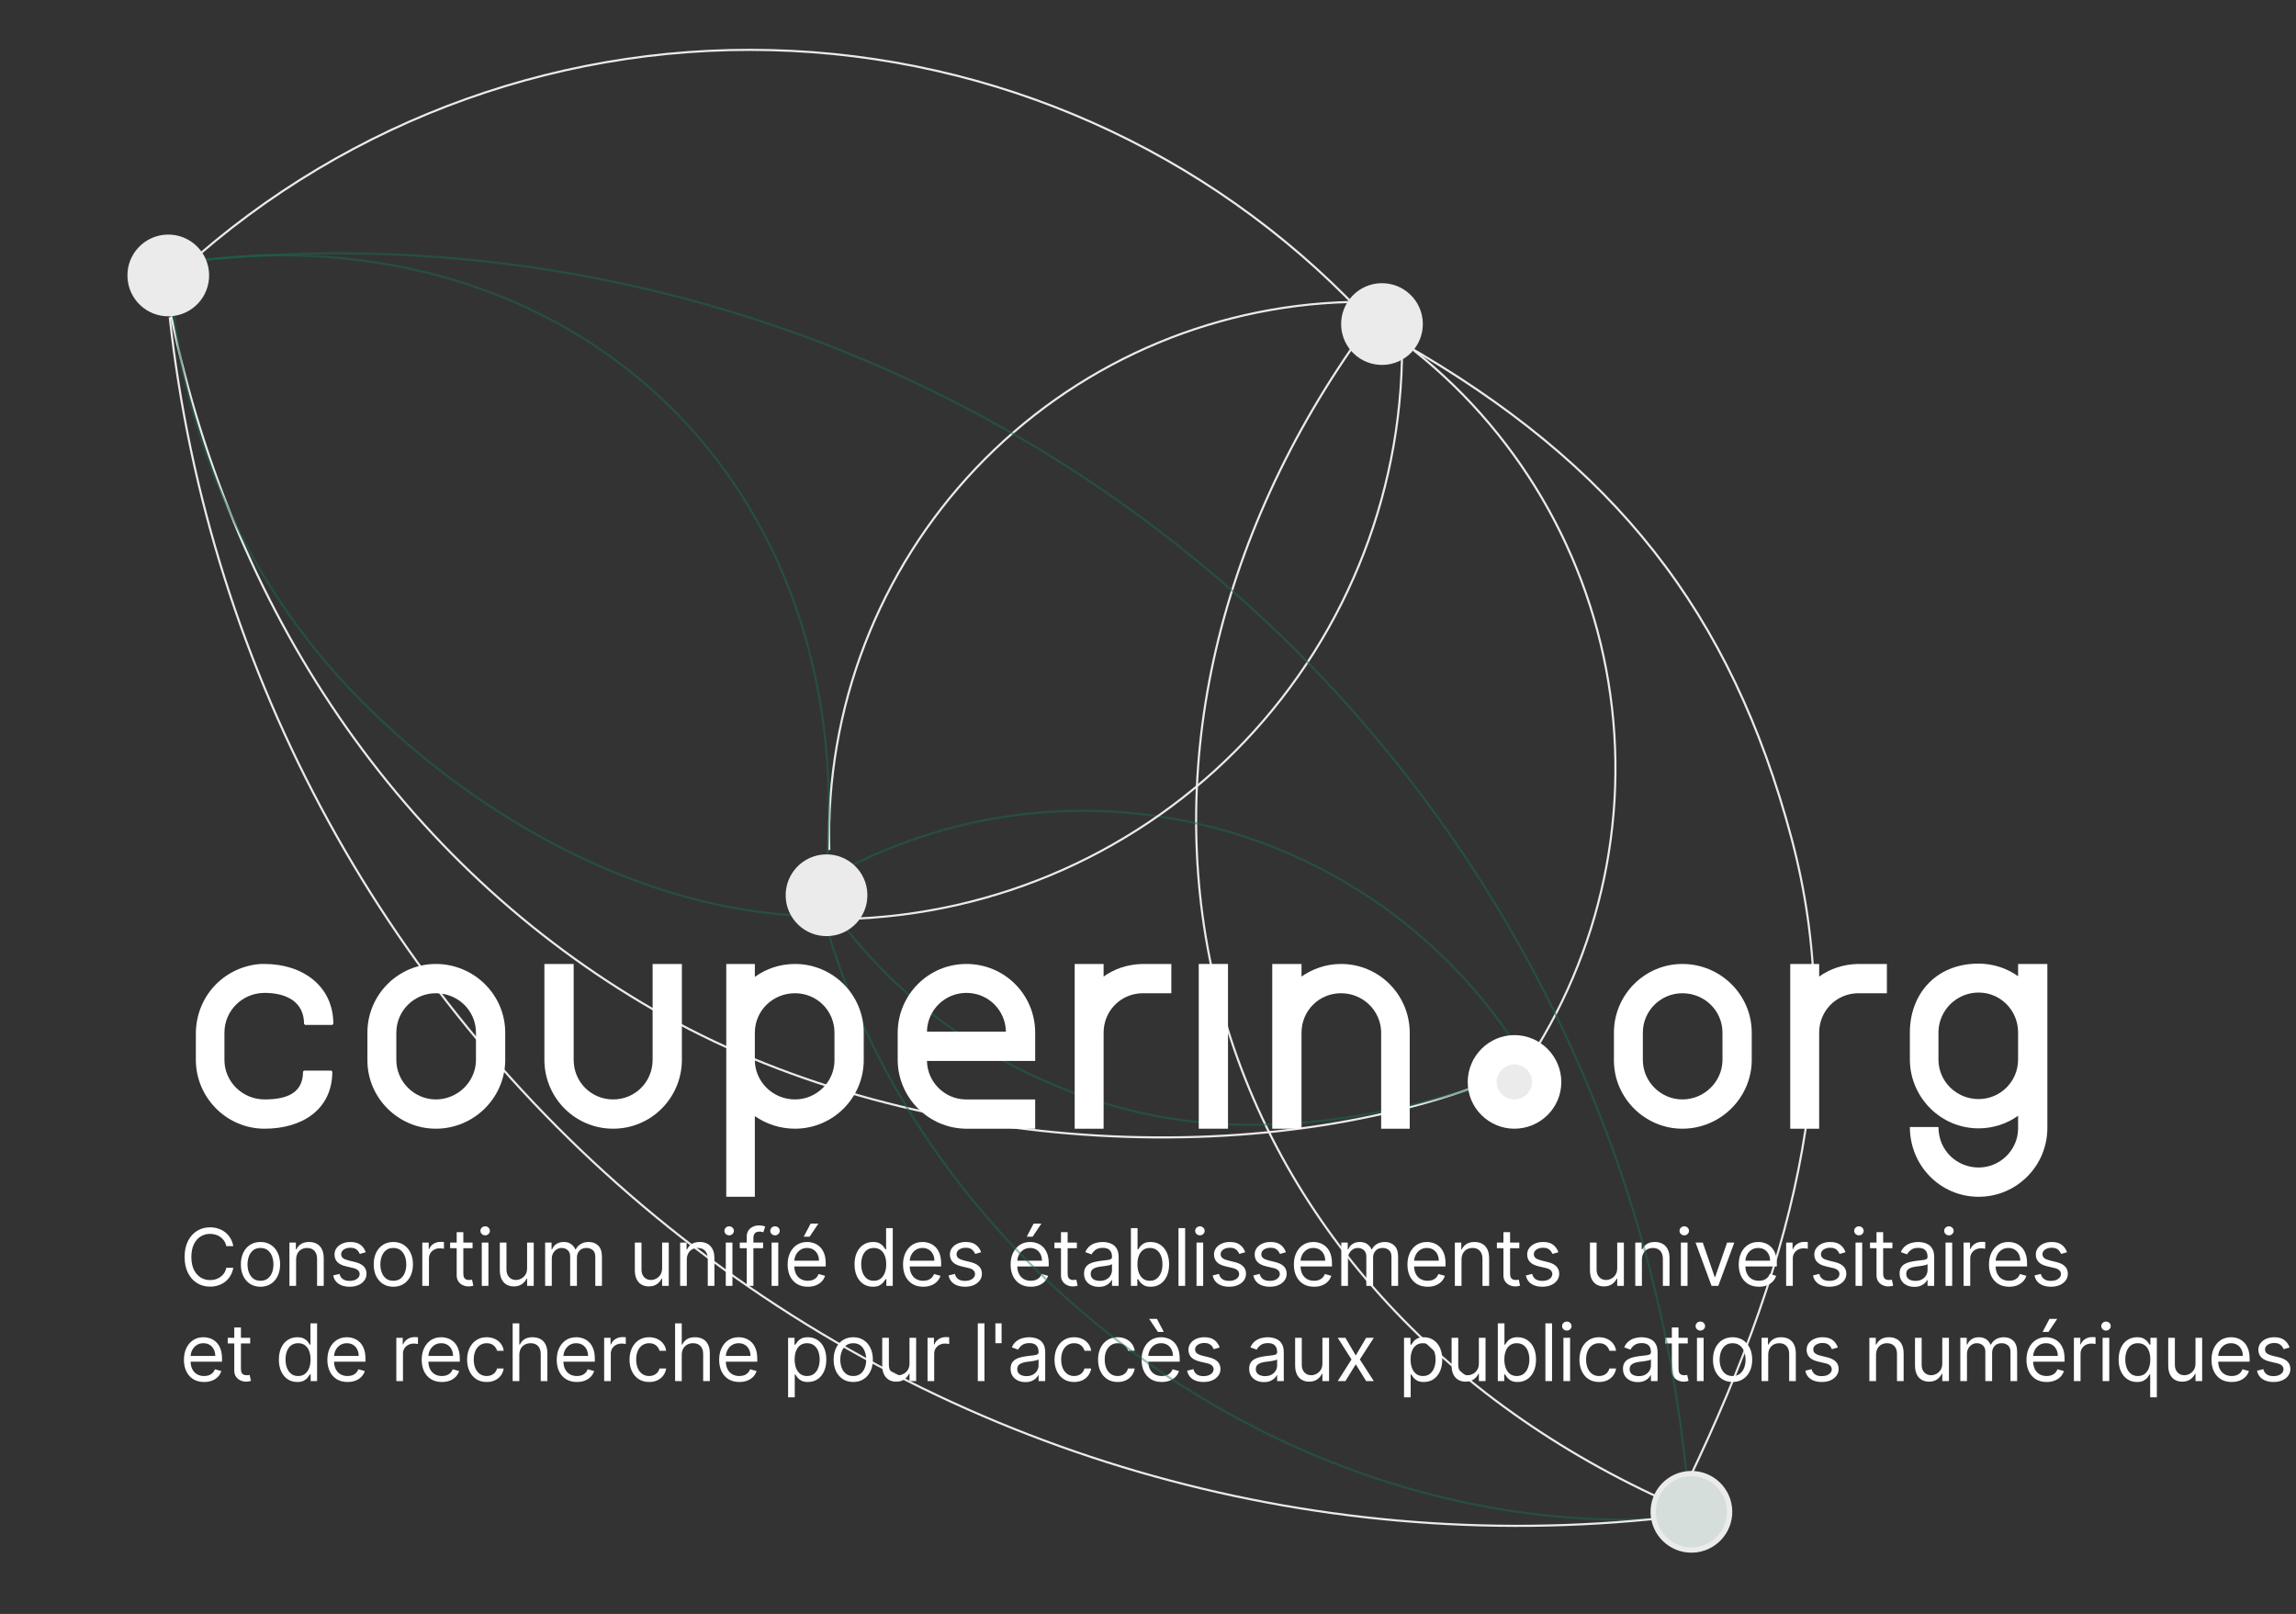 <svg width="434" height="305" viewBox="0 0 434 305" fill="none" xmlns="http://www.w3.org/2000/svg">
<rect x="0" y="0" width="434" height="305" fill="#333333" stroke="none"/>
<path d="M44.099 235.5H42.778C42.7 235.12 42.564 234.786 42.368 234.499C42.176 234.211 41.942 233.969 41.665 233.774C41.392 233.575 41.088 233.426 40.754 233.327C40.42 233.227 40.072 233.178 39.71 233.178C39.05 233.178 38.451 233.344 37.915 233.678C37.383 234.012 36.958 234.504 36.642 235.154C36.33 235.804 36.173 236.601 36.173 237.545C36.173 238.49 36.33 239.287 36.642 239.937C36.958 240.587 37.383 241.079 37.915 241.413C38.451 241.746 39.05 241.913 39.71 241.913C40.072 241.913 40.42 241.864 40.754 241.764C41.088 241.665 41.392 241.517 41.665 241.322C41.942 241.123 42.176 240.88 42.368 240.592C42.564 240.301 42.7 239.967 42.778 239.591H44.099C44 240.148 43.819 240.647 43.556 241.088C43.293 241.528 42.967 241.903 42.576 242.212C42.185 242.517 41.747 242.75 41.26 242.909C40.777 243.069 40.261 243.149 39.71 243.149C38.78 243.149 37.952 242.922 37.228 242.467C36.504 242.013 35.934 241.366 35.518 240.528C35.103 239.69 34.895 238.696 34.895 237.545C34.895 236.395 35.103 235.401 35.518 234.562C35.934 233.724 36.504 233.078 37.228 232.624C37.952 232.169 38.78 231.942 39.71 231.942C40.261 231.942 40.777 232.022 41.26 232.181C41.747 232.341 42.185 232.576 42.576 232.885C42.967 233.19 43.293 233.563 43.556 234.003C43.819 234.44 44 234.939 44.099 235.5ZM49.237 243.17C48.499 243.17 47.851 242.995 47.293 242.643C46.739 242.292 46.306 241.8 45.994 241.168C45.685 240.536 45.53 239.797 45.53 238.952C45.53 238.099 45.685 237.355 45.994 236.72C46.306 236.084 46.739 235.591 47.293 235.239C47.851 234.887 48.499 234.712 49.237 234.712C49.976 234.712 50.623 234.887 51.176 235.239C51.734 235.591 52.167 236.084 52.476 236.72C52.789 237.355 52.945 238.099 52.945 238.952C52.945 239.797 52.789 240.536 52.476 241.168C52.167 241.8 51.734 242.292 51.176 242.643C50.623 242.995 49.976 243.17 49.237 243.17ZM49.237 242.041C49.799 242.041 50.26 241.897 50.623 241.61C50.985 241.322 51.253 240.944 51.427 240.475C51.601 240.006 51.688 239.499 51.688 238.952C51.688 238.405 51.601 237.895 51.427 237.423C51.253 236.951 50.985 236.569 50.623 236.278C50.26 235.987 49.799 235.841 49.237 235.841C48.676 235.841 48.215 235.987 47.853 236.278C47.49 236.569 47.222 236.951 47.048 237.423C46.874 237.895 46.787 238.405 46.787 238.952C46.787 239.499 46.874 240.006 47.048 240.475C47.222 240.944 47.49 241.322 47.853 241.61C48.215 241.897 48.676 242.041 49.237 242.041ZM55.971 238.078V243H54.714V234.818H55.928V236.097H56.035C56.227 235.681 56.518 235.347 56.908 235.095C57.299 234.839 57.803 234.712 58.421 234.712C58.975 234.712 59.46 234.825 59.875 235.053C60.291 235.276 60.614 235.617 60.845 236.075C61.076 236.53 61.191 237.105 61.191 237.801V243H59.934V237.886C59.934 237.244 59.767 236.743 59.433 236.384C59.099 236.022 58.641 235.841 58.059 235.841C57.658 235.841 57.299 235.928 56.983 236.102C56.67 236.276 56.424 236.53 56.243 236.864C56.062 237.197 55.971 237.602 55.971 238.078ZM69.134 236.651L68.004 236.97C67.933 236.782 67.829 236.599 67.69 236.422C67.555 236.24 67.371 236.091 67.136 235.974C66.902 235.857 66.602 235.798 66.236 235.798C65.735 235.798 65.318 235.914 64.984 236.145C64.654 236.372 64.489 236.661 64.489 237.013C64.489 237.325 64.603 237.572 64.83 237.753C65.057 237.934 65.412 238.085 65.895 238.206L67.11 238.504C67.841 238.682 68.386 238.953 68.745 239.319C69.103 239.681 69.283 240.148 69.283 240.72C69.283 241.189 69.148 241.608 68.878 241.977C68.612 242.347 68.239 242.638 67.759 242.851C67.28 243.064 66.722 243.17 66.087 243.17C65.252 243.17 64.562 242.989 64.015 242.627C63.468 242.265 63.122 241.736 62.976 241.04L64.169 240.741C64.283 241.182 64.498 241.512 64.814 241.732C65.133 241.952 65.551 242.062 66.066 242.062C66.651 242.062 67.117 241.938 67.461 241.69C67.809 241.437 67.983 241.136 67.983 240.784C67.983 240.5 67.884 240.262 67.685 240.07C67.486 239.875 67.181 239.729 66.769 239.634L65.405 239.314C64.656 239.136 64.105 238.861 63.754 238.488C63.406 238.112 63.232 237.641 63.232 237.077C63.232 236.615 63.361 236.207 63.621 235.852C63.883 235.496 64.24 235.218 64.691 235.015C65.146 234.813 65.661 234.712 66.236 234.712C67.046 234.712 67.681 234.889 68.143 235.244C68.608 235.599 68.938 236.068 69.134 236.651ZM74.349 243.17C73.61 243.17 72.962 242.995 72.405 242.643C71.851 242.292 71.418 241.8 71.105 241.168C70.796 240.536 70.642 239.797 70.642 238.952C70.642 238.099 70.796 237.355 71.105 236.72C71.418 236.084 71.851 235.591 72.405 235.239C72.962 234.887 73.61 234.712 74.349 234.712C75.088 234.712 75.734 234.887 76.288 235.239C76.846 235.591 77.279 236.084 77.588 236.72C77.9 237.355 78.056 238.099 78.056 238.952C78.056 239.797 77.9 240.536 77.588 241.168C77.279 241.8 76.846 242.292 76.288 242.643C75.734 242.995 75.088 243.17 74.349 243.17ZM74.349 242.041C74.91 242.041 75.372 241.897 75.734 241.61C76.096 241.322 76.364 240.944 76.538 240.475C76.712 240.006 76.799 239.499 76.799 238.952C76.799 238.405 76.712 237.895 76.538 237.423C76.364 236.951 76.096 236.569 75.734 236.278C75.372 235.987 74.91 235.841 74.349 235.841C73.788 235.841 73.326 235.987 72.964 236.278C72.602 236.569 72.334 236.951 72.16 237.423C71.986 237.895 71.899 238.405 71.899 238.952C71.899 239.499 71.986 240.006 72.16 240.475C72.334 240.944 72.602 241.322 72.964 241.61C73.326 241.897 73.788 242.041 74.349 242.041ZM79.825 243V234.818H81.04V236.054H81.125C81.274 235.649 81.544 235.321 81.935 235.069C82.325 234.816 82.766 234.69 83.256 234.69C83.348 234.69 83.463 234.692 83.602 234.696C83.74 234.699 83.845 234.705 83.916 234.712V235.99C83.874 235.979 83.776 235.963 83.623 235.942C83.474 235.917 83.316 235.905 83.149 235.905C82.751 235.905 82.396 235.988 82.084 236.155C81.775 236.319 81.53 236.546 81.349 236.837C81.171 237.125 81.082 237.453 81.082 237.822V243H79.825ZM89.327 234.818V235.884H85.087V234.818H89.327ZM86.323 232.858H87.58V240.656C87.58 241.011 87.632 241.278 87.735 241.455C87.841 241.629 87.976 241.746 88.139 241.807C88.306 241.864 88.482 241.892 88.667 241.892C88.805 241.892 88.919 241.885 89.008 241.871C89.097 241.853 89.168 241.839 89.221 241.828L89.477 242.957C89.391 242.989 89.272 243.021 89.12 243.053C88.967 243.089 88.773 243.107 88.539 243.107C88.184 243.107 87.836 243.03 87.495 242.877C87.158 242.725 86.877 242.492 86.653 242.18C86.433 241.867 86.323 241.473 86.323 240.997V232.858ZM91.068 243V234.818H92.325V243H91.068ZM91.707 233.455C91.463 233.455 91.251 233.371 91.074 233.204C90.9 233.037 90.813 232.837 90.813 232.602C90.813 232.368 90.9 232.167 91.074 232C91.251 231.833 91.463 231.75 91.707 231.75C91.953 231.75 92.162 231.833 92.336 232C92.514 232.167 92.602 232.368 92.602 232.602C92.602 232.837 92.514 233.037 92.336 233.204C92.162 233.371 91.953 233.455 91.707 233.455ZM99.634 239.655V234.818H100.891V243H99.634V241.615H99.549C99.357 242.031 99.059 242.384 98.654 242.675C98.249 242.963 97.738 243.107 97.12 243.107C96.609 243.107 96.154 242.995 95.756 242.771C95.359 242.544 95.046 242.203 94.819 241.748C94.591 241.29 94.478 240.713 94.478 240.017V234.818H95.735V239.932C95.735 240.528 95.902 241.004 96.236 241.359C96.573 241.714 97.003 241.892 97.525 241.892C97.837 241.892 98.155 241.812 98.478 241.652C98.805 241.493 99.078 241.248 99.299 240.917C99.522 240.587 99.634 240.166 99.634 239.655ZM103.044 243V234.818H104.258V236.097H104.365C104.535 235.66 104.81 235.321 105.19 235.079C105.57 234.834 106.027 234.712 106.559 234.712C107.099 234.712 107.548 234.834 107.907 235.079C108.269 235.321 108.552 235.66 108.754 236.097H108.839C109.049 235.674 109.363 235.338 109.782 235.09C110.201 234.838 110.704 234.712 111.289 234.712C112.021 234.712 112.619 234.941 113.085 235.399C113.55 235.853 113.782 236.562 113.782 237.524V243H112.525V237.524C112.525 236.92 112.36 236.489 112.03 236.23C111.7 235.971 111.311 235.841 110.863 235.841C110.288 235.841 109.842 236.015 109.526 236.363C109.21 236.707 109.052 237.144 109.052 237.673V243H107.774V237.396C107.774 236.931 107.623 236.556 107.321 236.272C107.019 235.985 106.63 235.841 106.155 235.841C105.828 235.841 105.522 235.928 105.238 236.102C104.958 236.276 104.731 236.517 104.557 236.826C104.386 237.132 104.301 237.485 104.301 237.886V243H103.044ZM125.156 239.655V234.818H126.413V243H125.156V241.615H125.071C124.879 242.031 124.581 242.384 124.176 242.675C123.771 242.963 123.26 243.107 122.642 243.107C122.13 243.107 121.676 242.995 121.278 242.771C120.88 242.544 120.568 242.203 120.34 241.748C120.113 241.29 120 240.713 120 240.017V234.818H121.257V239.932C121.257 240.528 121.424 241.004 121.757 241.359C122.095 241.714 122.524 241.892 123.046 241.892C123.359 241.892 123.677 241.812 124 241.652C124.327 241.493 124.6 241.248 124.82 240.917C125.044 240.587 125.156 240.166 125.156 239.655ZM129.823 238.078V243H128.565V234.818H129.78V236.097H129.886C130.078 235.681 130.369 235.347 130.76 235.095C131.151 234.839 131.655 234.712 132.273 234.712C132.827 234.712 133.312 234.825 133.727 235.053C134.142 235.276 134.466 235.617 134.696 236.075C134.927 236.53 135.043 237.105 135.043 237.801V243H133.786V237.886C133.786 237.244 133.619 236.743 133.285 236.384C132.951 236.022 132.493 235.841 131.911 235.841C131.509 235.841 131.151 235.928 130.835 236.102C130.522 236.276 130.275 236.53 130.094 236.864C129.913 237.197 129.823 237.602 129.823 238.078ZM137.19 243V234.818H138.447V243H137.19ZM137.829 233.455C137.584 233.455 137.373 233.371 137.195 233.204C137.021 233.037 136.934 232.837 136.934 232.602C136.934 232.368 137.021 232.167 137.195 232C137.373 231.833 137.584 231.75 137.829 231.75C138.074 231.75 138.284 231.833 138.458 232C138.635 232.167 138.724 232.368 138.724 232.602C138.724 232.837 138.635 233.037 138.458 233.204C138.284 233.371 138.074 233.455 137.829 233.455ZM144.243 234.818V235.884H139.832V234.818H144.243ZM141.153 243V233.689C141.153 233.22 141.263 232.83 141.484 232.517C141.704 232.205 141.99 231.97 142.341 231.814C142.693 231.658 143.064 231.58 143.455 231.58C143.763 231.58 144.016 231.604 144.211 231.654C144.406 231.704 144.552 231.75 144.648 231.793L144.285 232.879C144.222 232.858 144.133 232.831 144.019 232.799C143.909 232.767 143.763 232.751 143.582 232.751C143.167 232.751 142.867 232.856 142.682 233.066C142.501 233.275 142.41 233.582 142.41 233.987V243H141.153ZM145.855 243V234.818H147.112V243H145.855ZM146.494 233.455C146.249 233.455 146.038 233.371 145.86 233.204C145.686 233.037 145.599 232.837 145.599 232.602C145.599 232.368 145.686 232.167 145.86 232C146.038 231.833 146.249 231.75 146.494 231.75C146.739 231.75 146.948 231.833 147.122 232C147.3 232.167 147.389 232.368 147.389 232.602C147.389 232.837 147.3 233.037 147.122 233.204C146.948 233.371 146.739 233.455 146.494 233.455ZM152.695 243.17C151.906 243.17 151.226 242.996 150.655 242.648C150.086 242.297 149.648 241.807 149.339 241.178C149.033 240.546 148.881 239.811 148.881 238.973C148.881 238.135 149.033 237.396 149.339 236.757C149.648 236.114 150.077 235.614 150.628 235.255C151.182 234.893 151.828 234.712 152.567 234.712C152.993 234.712 153.414 234.783 153.829 234.925C154.245 235.067 154.623 235.298 154.964 235.617C155.305 235.933 155.576 236.352 155.779 236.874C155.981 237.396 156.082 238.039 156.082 238.803V239.335H149.776V238.249H154.804C154.804 237.787 154.712 237.375 154.527 237.013C154.346 236.651 154.087 236.365 153.749 236.155C153.416 235.946 153.021 235.841 152.567 235.841C152.066 235.841 151.633 235.965 151.267 236.214C150.905 236.459 150.626 236.778 150.431 237.173C150.235 237.567 150.138 237.989 150.138 238.44V239.165C150.138 239.783 150.244 240.306 150.457 240.736C150.674 241.162 150.974 241.487 151.358 241.711C151.741 241.931 152.187 242.041 152.695 242.041C153.025 242.041 153.323 241.995 153.59 241.903C153.859 241.807 154.092 241.665 154.287 241.477C154.483 241.285 154.634 241.047 154.74 240.763L155.955 241.104C155.827 241.516 155.612 241.878 155.31 242.19C155.008 242.499 154.635 242.741 154.191 242.915C153.748 243.085 153.249 243.17 152.695 243.17ZM151.928 233.71L153.227 231.239H154.697L153.036 233.71H151.928ZM165.003 243.17C164.321 243.17 163.719 242.998 163.197 242.654C162.675 242.306 162.267 241.816 161.972 241.184C161.677 240.548 161.53 239.797 161.53 238.93C161.53 238.071 161.677 237.325 161.972 236.693C162.267 236.061 162.677 235.573 163.203 235.228C163.728 234.884 164.335 234.712 165.024 234.712C165.557 234.712 165.978 234.8 166.287 234.978C166.599 235.152 166.837 235.351 167 235.575C167.167 235.795 167.297 235.976 167.389 236.118H167.496V232.091H168.753V243H167.538V241.743H167.389C167.297 241.892 167.166 242.08 166.995 242.308C166.825 242.531 166.581 242.732 166.265 242.909C165.949 243.083 165.529 243.17 165.003 243.17ZM165.173 242.041C165.678 242.041 166.104 241.91 166.452 241.647C166.8 241.381 167.064 241.013 167.245 240.544C167.427 240.072 167.517 239.527 167.517 238.909C167.517 238.298 167.428 237.764 167.251 237.306C167.073 236.844 166.81 236.485 166.462 236.23C166.114 235.971 165.685 235.841 165.173 235.841C164.641 235.841 164.197 235.978 163.842 236.251C163.49 236.521 163.226 236.888 163.048 237.354C162.874 237.815 162.787 238.334 162.787 238.909C162.787 239.491 162.876 240.021 163.053 240.496C163.234 240.969 163.501 241.345 163.852 241.626C164.207 241.903 164.648 242.041 165.173 242.041ZM174.51 243.17C173.722 243.17 173.042 242.996 172.47 242.648C171.902 242.297 171.463 241.807 171.154 241.178C170.849 240.546 170.696 239.811 170.696 238.973C170.696 238.135 170.849 237.396 171.154 236.757C171.463 236.114 171.893 235.614 172.443 235.255C172.997 234.893 173.644 234.712 174.382 234.712C174.809 234.712 175.229 234.783 175.645 234.925C176.06 235.067 176.439 235.298 176.779 235.617C177.12 235.933 177.392 236.352 177.594 236.874C177.797 237.396 177.898 238.039 177.898 238.803V239.335H171.591V238.249H176.62C176.62 237.787 176.527 237.375 176.343 237.013C176.162 236.651 175.902 236.365 175.565 236.155C175.231 235.946 174.837 235.841 174.382 235.841C173.882 235.841 173.448 235.965 173.083 236.214C172.72 236.459 172.442 236.778 172.246 237.173C172.051 237.567 171.953 237.989 171.953 238.44V239.165C171.953 239.783 172.06 240.306 172.273 240.736C172.49 241.162 172.79 241.487 173.173 241.711C173.557 241.931 174.002 242.041 174.51 242.041C174.841 242.041 175.139 241.995 175.405 241.903C175.675 241.807 175.908 241.665 176.103 241.477C176.298 241.285 176.449 241.047 176.556 240.763L177.77 241.104C177.642 241.516 177.428 241.878 177.126 242.19C176.824 242.499 176.451 242.741 176.007 242.915C175.563 243.085 175.064 243.17 174.51 243.17ZM185.456 236.651L184.327 236.97C184.256 236.782 184.151 236.599 184.012 236.422C183.877 236.24 183.693 236.091 183.458 235.974C183.224 235.857 182.924 235.798 182.558 235.798C182.057 235.798 181.64 235.914 181.306 236.145C180.976 236.372 180.811 236.661 180.811 237.013C180.811 237.325 180.925 237.572 181.152 237.753C181.379 237.934 181.734 238.085 182.217 238.206L183.432 238.504C184.163 238.682 184.708 238.953 185.067 239.319C185.426 239.681 185.605 240.148 185.605 240.72C185.605 241.189 185.47 241.608 185.2 241.977C184.934 242.347 184.561 242.638 184.081 242.851C183.602 243.064 183.045 243.17 182.409 243.17C181.574 243.17 180.884 242.989 180.337 242.627C179.79 242.265 179.444 241.736 179.298 241.04L180.491 240.741C180.605 241.182 180.82 241.512 181.136 241.732C181.455 241.952 181.873 242.062 182.388 242.062C182.974 242.062 183.439 241.938 183.783 241.69C184.131 241.437 184.305 241.136 184.305 240.784C184.305 240.5 184.206 240.262 184.007 240.07C183.808 239.875 183.503 239.729 183.091 239.634L181.727 239.314C180.978 239.136 180.427 238.861 180.076 238.488C179.728 238.112 179.554 237.641 179.554 237.077C179.554 236.615 179.683 236.207 179.943 235.852C180.205 235.496 180.562 235.218 181.013 235.015C181.468 234.813 181.983 234.712 182.558 234.712C183.368 234.712 184.003 234.889 184.465 235.244C184.93 235.599 185.26 236.068 185.456 236.651ZM194.846 243.17C194.058 243.17 193.378 242.996 192.806 242.648C192.238 242.297 191.8 241.807 191.491 241.178C191.185 240.546 191.032 239.811 191.032 238.973C191.032 238.135 191.185 237.396 191.491 236.757C191.8 236.114 192.229 235.614 192.78 235.255C193.334 234.893 193.98 234.712 194.719 234.712C195.145 234.712 195.565 234.783 195.981 234.925C196.396 235.067 196.775 235.298 197.116 235.617C197.456 235.933 197.728 236.352 197.931 236.874C198.133 237.396 198.234 238.039 198.234 238.803V239.335H191.927V238.249H196.956C196.956 237.787 196.863 237.375 196.679 237.013C196.498 236.651 196.238 236.365 195.901 236.155C195.567 235.946 195.173 235.841 194.719 235.841C194.218 235.841 193.785 235.965 193.419 236.214C193.057 236.459 192.778 236.778 192.583 237.173C192.387 237.567 192.29 237.989 192.29 238.44V239.165C192.29 239.783 192.396 240.306 192.609 240.736C192.826 241.162 193.126 241.487 193.509 241.711C193.893 241.931 194.339 242.041 194.846 242.041C195.177 242.041 195.475 241.995 195.741 241.903C196.011 241.807 196.244 241.665 196.439 241.477C196.634 241.285 196.785 241.047 196.892 240.763L198.106 241.104C197.978 241.516 197.764 241.878 197.462 242.19C197.16 242.499 196.787 242.741 196.343 242.915C195.899 243.085 195.4 243.17 194.846 243.17ZM194.079 233.71L195.379 231.239H196.849L195.187 233.71H194.079ZM203.555 234.818V235.884H199.315V234.818H203.555ZM200.55 232.858H201.808V240.656C201.808 241.011 201.859 241.278 201.962 241.455C202.069 241.629 202.204 241.746 202.367 241.807C202.534 241.864 202.71 241.892 202.894 241.892C203.033 241.892 203.146 241.885 203.235 241.871C203.324 241.853 203.395 241.839 203.448 241.828L203.704 242.957C203.619 242.989 203.5 243.021 203.347 243.053C203.194 243.089 203.001 243.107 202.766 243.107C202.411 243.107 202.063 243.03 201.722 242.877C201.385 242.725 201.104 242.492 200.881 242.18C200.661 241.867 200.55 241.473 200.55 240.997V232.858ZM207.703 243.192C207.185 243.192 206.714 243.094 206.292 242.899C205.869 242.7 205.534 242.414 205.285 242.041C205.036 241.665 204.912 241.21 204.912 240.678C204.912 240.209 205.004 239.829 205.189 239.538C205.374 239.243 205.621 239.012 205.93 238.845C206.239 238.678 206.579 238.554 206.952 238.472C207.329 238.387 207.707 238.32 208.087 238.27C208.584 238.206 208.987 238.158 209.296 238.126C209.609 238.091 209.836 238.032 209.978 237.95C210.123 237.869 210.196 237.727 210.196 237.524V237.482C210.196 236.956 210.052 236.548 209.765 236.256C209.481 235.965 209.049 235.82 208.47 235.82C207.87 235.82 207.4 235.951 207.059 236.214C206.718 236.477 206.478 236.757 206.34 237.055L205.147 236.629C205.36 236.132 205.644 235.745 205.999 235.468C206.357 235.187 206.748 234.992 207.171 234.882C207.597 234.768 208.016 234.712 208.428 234.712C208.691 234.712 208.992 234.744 209.333 234.808C209.678 234.868 210.01 234.994 210.329 235.186C210.653 235.377 210.921 235.667 211.134 236.054C211.347 236.441 211.453 236.96 211.453 237.609V243H210.196V241.892H210.132C210.047 242.07 209.905 242.26 209.706 242.462C209.507 242.664 209.243 242.837 208.913 242.979C208.582 243.121 208.179 243.192 207.703 243.192ZM207.895 242.062C208.392 242.062 208.811 241.965 209.152 241.77C209.497 241.574 209.756 241.322 209.93 241.013C210.107 240.704 210.196 240.379 210.196 240.038V238.888C210.143 238.952 210.026 239.01 209.845 239.064C209.667 239.113 209.461 239.158 209.227 239.197C208.996 239.232 208.77 239.264 208.55 239.293C208.334 239.317 208.158 239.339 208.023 239.357C207.696 239.399 207.391 239.468 207.107 239.564C206.826 239.657 206.599 239.797 206.425 239.985C206.254 240.17 206.169 240.422 206.169 240.741C206.169 241.178 206.331 241.509 206.654 241.732C206.981 241.952 207.394 242.062 207.895 242.062ZM213.768 243V232.091H215.025V236.118H215.132C215.224 235.976 215.352 235.795 215.515 235.575C215.682 235.351 215.92 235.152 216.229 234.978C216.542 234.8 216.964 234.712 217.497 234.712C218.186 234.712 218.793 234.884 219.319 235.228C219.844 235.573 220.254 236.061 220.549 236.693C220.844 237.325 220.991 238.071 220.991 238.93C220.991 239.797 220.844 240.548 220.549 241.184C220.254 241.816 219.846 242.306 219.324 242.654C218.802 242.998 218.2 243.17 217.518 243.17C216.993 243.17 216.572 243.083 216.256 242.909C215.94 242.732 215.697 242.531 215.526 242.308C215.356 242.08 215.224 241.892 215.132 241.743H214.983V243H213.768ZM215.004 238.909C215.004 239.527 215.095 240.072 215.276 240.544C215.457 241.013 215.721 241.381 216.069 241.647C216.417 241.91 216.844 242.041 217.348 242.041C217.873 242.041 218.312 241.903 218.664 241.626C219.019 241.345 219.285 240.969 219.463 240.496C219.644 240.021 219.734 239.491 219.734 238.909C219.734 238.334 219.645 237.815 219.468 237.354C219.294 236.888 219.029 236.521 218.674 236.251C218.323 235.978 217.881 235.841 217.348 235.841C216.836 235.841 216.407 235.971 216.059 236.23C215.711 236.485 215.448 236.844 215.27 237.306C215.093 237.764 215.004 238.298 215.004 238.909ZM224.021 232.091V243H222.764V232.091H224.021ZM226.174 243V234.818H227.431V243H226.174ZM226.813 233.455C226.568 233.455 226.357 233.371 226.179 233.204C226.005 233.037 225.918 232.837 225.918 232.602C225.918 232.368 226.005 232.167 226.179 232C226.357 231.833 226.568 231.75 226.813 231.75C227.058 231.75 227.268 231.833 227.442 232C227.619 232.167 227.708 232.368 227.708 232.602C227.708 232.837 227.619 233.037 227.442 233.204C227.268 233.371 227.058 233.455 226.813 233.455ZM235.379 236.651L234.25 236.97C234.179 236.782 234.074 236.599 233.935 236.422C233.8 236.24 233.616 236.091 233.381 235.974C233.147 235.857 232.847 235.798 232.481 235.798C231.98 235.798 231.563 235.914 231.229 236.145C230.899 236.372 230.734 236.661 230.734 237.013C230.734 237.325 230.848 237.572 231.075 237.753C231.302 237.934 231.657 238.085 232.14 238.206L233.355 238.504C234.086 238.682 234.631 238.953 234.99 239.319C235.349 239.681 235.528 240.148 235.528 240.72C235.528 241.189 235.393 241.608 235.123 241.977C234.857 242.347 234.484 242.638 234.005 242.851C233.525 243.064 232.968 243.17 232.332 243.17C231.497 243.17 230.807 242.989 230.26 242.627C229.713 242.265 229.367 241.736 229.221 241.04L230.414 240.741C230.528 241.182 230.743 241.512 231.059 241.732C231.378 241.952 231.796 242.062 232.311 242.062C232.897 242.062 233.362 241.938 233.706 241.69C234.054 241.437 234.228 241.136 234.228 240.784C234.228 240.5 234.129 240.262 233.93 240.07C233.731 239.875 233.426 239.729 233.014 239.634L231.65 239.314C230.901 239.136 230.35 238.861 229.999 238.488C229.651 238.112 229.477 237.641 229.477 237.077C229.477 236.615 229.606 236.207 229.866 235.852C230.128 235.496 230.485 235.218 230.936 235.015C231.391 234.813 231.906 234.712 232.481 234.712C233.291 234.712 233.926 234.889 234.388 235.244C234.853 235.599 235.184 236.068 235.379 236.651ZM243.066 236.651L241.936 236.97C241.865 236.782 241.761 236.599 241.622 236.422C241.487 236.24 241.303 236.091 241.068 235.974C240.834 235.857 240.534 235.798 240.168 235.798C239.667 235.798 239.25 235.914 238.916 236.145C238.586 236.372 238.421 236.661 238.421 237.013C238.421 237.325 238.534 237.572 238.762 237.753C238.989 237.934 239.344 238.085 239.827 238.206L241.042 238.504C241.773 238.682 242.318 238.953 242.677 239.319C243.036 239.681 243.215 240.148 243.215 240.72C243.215 241.189 243.08 241.608 242.81 241.977C242.544 242.347 242.171 242.638 241.691 242.851C241.212 243.064 240.655 243.17 240.019 243.17C239.184 243.17 238.494 242.989 237.947 242.627C237.4 242.265 237.054 241.736 236.908 241.04L238.101 240.741C238.215 241.182 238.43 241.512 238.746 241.732C239.065 241.952 239.483 242.062 239.998 242.062C240.583 242.062 241.049 241.938 241.393 241.69C241.741 241.437 241.915 241.136 241.915 240.784C241.915 240.5 241.816 240.262 241.617 240.07C241.418 239.875 241.113 239.729 240.701 239.634L239.337 239.314C238.588 239.136 238.037 238.861 237.686 238.488C237.338 238.112 237.164 237.641 237.164 237.077C237.164 236.615 237.293 236.207 237.553 235.852C237.815 235.496 238.172 235.218 238.623 235.015C239.078 234.813 239.593 234.712 240.168 234.712C240.978 234.712 241.613 234.889 242.075 235.244C242.54 235.599 242.87 236.068 243.066 236.651ZM248.388 243.17C247.599 243.17 246.919 242.996 246.347 242.648C245.779 242.297 245.341 241.807 245.032 241.178C244.726 240.546 244.574 239.811 244.574 238.973C244.574 238.135 244.726 237.396 245.032 236.757C245.341 236.114 245.77 235.614 246.321 235.255C246.875 234.893 247.521 234.712 248.26 234.712C248.686 234.712 249.107 234.783 249.522 234.925C249.938 235.067 250.316 235.298 250.657 235.617C250.998 235.933 251.269 236.352 251.472 236.874C251.674 237.396 251.775 238.039 251.775 238.803V239.335H245.469V238.249H250.497C250.497 237.787 250.405 237.375 250.22 237.013C250.039 236.651 249.78 236.365 249.442 236.155C249.108 235.946 248.714 235.841 248.26 235.841C247.759 235.841 247.326 235.965 246.96 236.214C246.598 236.459 246.319 236.778 246.124 237.173C245.928 237.567 245.831 237.989 245.831 238.44V239.165C245.831 239.783 245.937 240.306 246.15 240.736C246.367 241.162 246.667 241.487 247.051 241.711C247.434 241.931 247.88 242.041 248.388 242.041C248.718 242.041 249.016 241.995 249.282 241.903C249.552 241.807 249.785 241.665 249.98 241.477C250.176 241.285 250.327 241.047 250.433 240.763L251.648 241.104C251.52 241.516 251.305 241.878 251.003 242.19C250.701 242.499 250.328 242.741 249.884 242.915C249.441 243.085 248.942 243.17 248.388 243.17ZM253.538 243V234.818H254.752V236.097H254.859C255.029 235.66 255.304 235.321 255.684 235.079C256.064 234.834 256.521 234.712 257.053 234.712C257.593 234.712 258.042 234.834 258.401 235.079C258.763 235.321 259.045 235.66 259.248 236.097H259.333C259.543 235.674 259.857 235.338 260.276 235.09C260.695 234.838 261.197 234.712 261.783 234.712C262.515 234.712 263.113 234.941 263.579 235.399C264.044 235.853 264.276 236.562 264.276 237.524V243H263.019V237.524C263.019 236.92 262.854 236.489 262.524 236.23C262.194 235.971 261.805 235.841 261.357 235.841C260.782 235.841 260.336 236.015 260.02 236.363C259.704 236.707 259.546 237.144 259.546 237.673V243H258.268V237.396C258.268 236.931 258.117 236.556 257.815 236.272C257.513 235.985 257.124 235.841 256.648 235.841C256.322 235.841 256.016 235.928 255.732 236.102C255.452 236.276 255.224 236.517 255.05 236.826C254.88 237.132 254.795 237.485 254.795 237.886V243H253.538ZM269.855 243.17C269.067 243.17 268.387 242.996 267.815 242.648C267.247 242.297 266.808 241.807 266.499 241.178C266.194 240.546 266.041 239.811 266.041 238.973C266.041 238.135 266.194 237.396 266.499 236.757C266.808 236.114 267.238 235.614 267.788 235.255C268.342 234.893 268.989 234.712 269.727 234.712C270.153 234.712 270.574 234.783 270.99 234.925C271.405 235.067 271.783 235.298 272.124 235.617C272.465 235.933 272.737 236.352 272.939 236.874C273.142 237.396 273.243 238.039 273.243 238.803V239.335H266.936V238.249H271.965C271.965 237.787 271.872 237.375 271.688 237.013C271.506 236.651 271.247 236.365 270.91 236.155C270.576 235.946 270.182 235.841 269.727 235.841C269.227 235.841 268.793 235.965 268.428 236.214C268.065 236.459 267.787 236.778 267.591 237.173C267.396 237.567 267.298 237.989 267.298 238.44V239.165C267.298 239.783 267.405 240.306 267.618 240.736C267.835 241.162 268.135 241.487 268.518 241.711C268.902 241.931 269.347 242.041 269.855 242.041C270.185 242.041 270.484 241.995 270.75 241.903C271.02 241.807 271.253 241.665 271.448 241.477C271.643 241.285 271.794 241.047 271.901 240.763L273.115 241.104C272.987 241.516 272.772 241.878 272.471 242.19C272.169 242.499 271.796 242.741 271.352 242.915C270.908 243.085 270.409 243.17 269.855 243.17ZM276.262 238.078V243H275.005V234.818H276.22V236.097H276.326C276.518 235.681 276.809 235.347 277.2 235.095C277.59 234.839 278.095 234.712 278.713 234.712C279.267 234.712 279.751 234.825 280.167 235.053C280.582 235.276 280.905 235.617 281.136 236.075C281.367 236.53 281.483 237.105 281.483 237.801V243H280.225V237.886C280.225 237.244 280.059 236.743 279.725 236.384C279.391 236.022 278.933 235.841 278.35 235.841C277.949 235.841 277.59 235.928 277.274 236.102C276.962 236.276 276.715 236.53 276.534 236.864C276.353 237.197 276.262 237.602 276.262 238.078ZM287.188 234.818V235.884H282.948V234.818H287.188ZM284.184 232.858H285.441V240.656C285.441 241.011 285.492 241.278 285.595 241.455C285.702 241.629 285.837 241.746 286 241.807C286.167 241.864 286.343 241.892 286.527 241.892C286.666 241.892 286.78 241.885 286.868 241.871C286.957 241.853 287.028 241.839 287.081 241.828L287.337 242.957C287.252 242.989 287.133 243.021 286.98 243.053C286.827 243.089 286.634 243.107 286.4 243.107C286.044 243.107 285.696 243.03 285.356 242.877C285.018 242.725 284.738 242.492 284.514 242.18C284.294 241.867 284.184 241.473 284.184 240.997V232.858ZM294.578 236.651L293.449 236.97C293.378 236.782 293.273 236.599 293.134 236.422C292.999 236.24 292.815 236.091 292.58 235.974C292.346 235.857 292.046 235.798 291.68 235.798C291.179 235.798 290.762 235.914 290.428 236.145C290.098 236.372 289.933 236.661 289.933 237.013C289.933 237.325 290.047 237.572 290.274 237.753C290.501 237.934 290.856 238.085 291.339 238.206L292.554 238.504C293.285 238.682 293.83 238.953 294.189 239.319C294.548 239.681 294.727 240.148 294.727 240.72C294.727 241.189 294.592 241.608 294.322 241.977C294.056 242.347 293.683 242.638 293.204 242.851C292.724 243.064 292.167 243.17 291.531 243.17C290.696 243.17 290.006 242.989 289.459 242.627C288.912 242.265 288.566 241.736 288.42 241.04L289.613 240.741C289.727 241.182 289.942 241.512 290.258 241.732C290.578 241.952 290.995 242.062 291.51 242.062C292.096 242.062 292.561 241.938 292.905 241.69C293.253 241.437 293.427 241.136 293.427 240.784C293.427 240.5 293.328 240.262 293.129 240.07C292.93 239.875 292.625 239.729 292.213 239.634L290.849 239.314C290.1 239.136 289.549 238.861 289.198 238.488C288.85 238.112 288.676 237.641 288.676 237.077C288.676 236.615 288.805 236.207 289.065 235.852C289.328 235.496 289.684 235.218 290.135 235.015C290.59 234.813 291.105 234.712 291.68 234.712C292.49 234.712 293.125 234.889 293.587 235.244C294.052 235.599 294.383 236.068 294.578 236.651ZM305.694 239.655V234.818H306.951V243H305.694V241.615H305.609C305.417 242.031 305.119 242.384 304.714 242.675C304.309 242.963 303.798 243.107 303.18 243.107C302.669 243.107 302.214 242.995 301.816 242.771C301.419 242.544 301.106 242.203 300.879 241.748C300.652 241.29 300.538 240.713 300.538 240.017V234.818H301.795V239.932C301.795 240.528 301.962 241.004 302.296 241.359C302.633 241.714 303.063 241.892 303.585 241.892C303.897 241.892 304.215 241.812 304.538 241.652C304.865 241.493 305.139 241.248 305.359 240.917C305.582 240.587 305.694 240.166 305.694 239.655ZM310.361 238.078V243H309.104V234.818H310.318V236.097H310.425C310.617 235.681 310.908 235.347 311.298 235.095C311.689 234.839 312.193 234.712 312.811 234.712C313.365 234.712 313.85 234.825 314.265 235.053C314.681 235.276 315.004 235.617 315.235 236.075C315.466 236.53 315.581 237.105 315.581 237.801V243H314.324V237.886C314.324 237.244 314.157 236.743 313.823 236.384C313.49 236.022 313.031 235.841 312.449 235.841C312.048 235.841 311.689 235.928 311.373 236.102C311.061 236.276 310.814 236.53 310.633 236.864C310.452 237.197 310.361 237.602 310.361 238.078ZM317.728 243V234.818H318.985V243H317.728ZM318.368 233.455C318.122 233.455 317.911 233.371 317.734 233.204C317.56 233.037 317.473 232.837 317.473 232.602C317.473 232.368 317.56 232.167 317.734 232C317.911 231.833 318.122 231.75 318.368 231.75C318.613 231.75 318.822 231.833 318.996 232C319.174 232.167 319.262 232.368 319.262 232.602C319.262 232.837 319.174 233.037 318.996 233.204C318.822 233.371 318.613 233.455 318.368 233.455ZM327.828 234.818L324.803 243H323.524L320.499 234.818H321.862L324.121 241.338H324.206L326.465 234.818H327.828ZM332.475 243.17C331.687 243.17 331.007 242.996 330.435 242.648C329.867 242.297 329.428 241.807 329.119 241.178C328.814 240.546 328.661 239.811 328.661 238.973C328.661 238.135 328.814 237.396 329.119 236.757C329.428 236.114 329.858 235.614 330.408 235.255C330.962 234.893 331.608 234.712 332.347 234.712C332.773 234.712 333.194 234.783 333.61 234.925C334.025 235.067 334.403 235.298 334.744 235.617C335.085 235.933 335.357 236.352 335.559 236.874C335.761 237.396 335.863 238.039 335.863 238.803V239.335H329.556V238.249H334.584C334.584 237.787 334.492 237.375 334.307 237.013C334.126 236.651 333.867 236.365 333.53 236.155C333.196 235.946 332.802 235.841 332.347 235.841C331.846 235.841 331.413 235.965 331.047 236.214C330.685 236.459 330.406 236.778 330.211 237.173C330.016 237.567 329.918 237.989 329.918 238.44V239.165C329.918 239.783 330.025 240.306 330.238 240.736C330.454 241.162 330.754 241.487 331.138 241.711C331.521 241.931 331.967 242.041 332.475 242.041C332.805 242.041 333.103 241.995 333.37 241.903C333.64 241.807 333.872 241.665 334.068 241.477C334.263 241.285 334.414 241.047 334.52 240.763L335.735 241.104C335.607 241.516 335.392 241.878 335.09 242.19C334.788 242.499 334.416 242.741 333.972 242.915C333.528 243.085 333.029 243.17 332.475 243.17ZM337.625 243V234.818H338.839V236.054H338.925C339.074 235.649 339.344 235.321 339.734 235.069C340.125 234.816 340.565 234.69 341.055 234.69C341.148 234.69 341.263 234.692 341.402 234.696C341.54 234.699 341.645 234.705 341.716 234.712V235.99C341.673 235.979 341.576 235.963 341.423 235.942C341.274 235.917 341.116 235.905 340.949 235.905C340.551 235.905 340.196 235.988 339.884 236.155C339.575 236.319 339.33 236.546 339.148 236.837C338.971 237.125 338.882 237.453 338.882 237.822V243H337.625ZM348.851 236.651L347.722 236.97C347.651 236.782 347.546 236.599 347.408 236.422C347.273 236.24 347.088 236.091 346.854 235.974C346.62 235.857 346.32 235.798 345.954 235.798C345.453 235.798 345.036 235.914 344.702 236.145C344.372 236.372 344.207 236.661 344.207 237.013C344.207 237.325 344.32 237.572 344.548 237.753C344.775 237.934 345.13 238.085 345.613 238.206L346.827 238.504C347.559 238.682 348.104 238.953 348.463 239.319C348.821 239.681 349.001 240.148 349.001 240.72C349.001 241.189 348.866 241.608 348.596 241.977C348.329 242.347 347.957 242.638 347.477 242.851C346.998 243.064 346.44 243.17 345.805 243.17C344.97 243.17 344.279 242.989 343.733 242.627C343.186 242.265 342.839 241.736 342.694 241.04L343.887 240.741C344.001 241.182 344.215 241.512 344.532 241.732C344.851 241.952 345.268 242.062 345.783 242.062C346.369 242.062 346.834 241.938 347.179 241.69C347.527 241.437 347.701 241.136 347.701 240.784C347.701 240.5 347.601 240.262 347.403 240.07C347.204 239.875 346.898 239.729 346.486 239.634L345.123 239.314C344.373 239.136 343.823 238.861 343.472 238.488C343.123 238.112 342.949 237.641 342.949 237.077C342.949 236.615 343.079 236.207 343.338 235.852C343.601 235.496 343.958 235.218 344.409 235.015C344.864 234.813 345.378 234.712 345.954 234.712C346.763 234.712 347.399 234.889 347.861 235.244C348.326 235.599 348.656 236.068 348.851 236.651ZM350.743 243V234.818H352V243H350.743ZM351.382 233.455C351.137 233.455 350.926 233.371 350.748 233.204C350.574 233.037 350.487 232.837 350.487 232.602C350.487 232.368 350.574 232.167 350.748 232C350.926 231.833 351.137 231.75 351.382 231.75C351.627 231.75 351.837 231.833 352.011 232C352.188 232.167 352.277 232.368 352.277 232.602C352.277 232.837 352.188 233.037 352.011 233.204C351.837 233.371 351.627 233.455 351.382 233.455ZM357.711 234.818V235.884H353.471V234.818H357.711ZM354.706 232.858H355.964V240.656C355.964 241.011 356.015 241.278 356.118 241.455C356.225 241.629 356.36 241.746 356.523 241.807C356.69 241.864 356.866 241.892 357.05 241.892C357.189 241.892 357.302 241.885 357.391 241.871C357.48 241.853 357.551 241.839 357.604 241.828L357.86 242.957C357.775 242.989 357.656 243.021 357.503 243.053C357.35 243.089 357.157 243.107 356.922 243.107C356.567 243.107 356.219 243.03 355.878 242.877C355.541 242.725 355.26 242.492 355.037 242.18C354.817 241.867 354.706 241.473 354.706 240.997V232.858ZM361.859 243.192C361.341 243.192 360.87 243.094 360.448 242.899C360.025 242.7 359.69 242.414 359.441 242.041C359.193 241.665 359.068 241.21 359.068 240.678C359.068 240.209 359.161 239.829 359.345 239.538C359.53 239.243 359.777 239.012 360.086 238.845C360.395 238.678 360.735 238.554 361.108 238.472C361.485 238.387 361.863 238.32 362.243 238.27C362.74 238.206 363.143 238.158 363.452 238.126C363.765 238.091 363.992 238.032 364.134 237.95C364.28 237.869 364.352 237.727 364.352 237.524V237.482C364.352 236.956 364.208 236.548 363.921 236.256C363.637 235.965 363.205 235.82 362.626 235.82C362.026 235.82 361.556 235.951 361.215 236.214C360.874 236.477 360.634 236.757 360.496 237.055L359.303 236.629C359.516 236.132 359.8 235.745 360.155 235.468C360.514 235.187 360.904 234.992 361.327 234.882C361.753 234.768 362.172 234.712 362.584 234.712C362.847 234.712 363.148 234.744 363.489 234.808C363.834 234.868 364.166 234.994 364.485 235.186C364.809 235.377 365.077 235.667 365.29 236.054C365.503 236.441 365.609 236.96 365.609 237.609V243H364.352V241.892H364.288C364.203 242.07 364.061 242.26 363.862 242.462C363.663 242.664 363.399 242.837 363.069 242.979C362.738 243.121 362.335 243.192 361.859 243.192ZM362.051 242.062C362.548 242.062 362.967 241.965 363.308 241.77C363.653 241.574 363.912 241.322 364.086 241.013C364.264 240.704 364.352 240.379 364.352 240.038V238.888C364.299 238.952 364.182 239.01 364.001 239.064C363.823 239.113 363.617 239.158 363.383 239.197C363.152 239.232 362.927 239.264 362.706 239.293C362.49 239.317 362.314 239.339 362.179 239.357C361.852 239.399 361.547 239.468 361.263 239.564C360.982 239.657 360.755 239.797 360.581 239.985C360.411 240.17 360.325 240.422 360.325 240.741C360.325 241.178 360.487 241.509 360.81 241.732C361.137 241.952 361.55 242.062 362.051 242.062ZM367.754 243V234.818H369.011V243H367.754ZM368.393 233.455C368.148 233.455 367.937 233.371 367.759 233.204C367.585 233.037 367.498 232.837 367.498 232.602C367.498 232.368 367.585 232.167 367.759 232C367.937 231.833 368.148 231.75 368.393 231.75C368.638 231.75 368.848 231.833 369.022 232C369.199 232.167 369.288 232.368 369.288 232.602C369.288 232.837 369.199 233.037 369.022 233.204C368.848 233.371 368.638 233.455 368.393 233.455ZM371.163 243V234.818H372.378V236.054H372.463C372.612 235.649 372.882 235.321 373.273 235.069C373.663 234.816 374.104 234.69 374.594 234.69C374.686 234.69 374.802 234.692 374.94 234.696C375.079 234.699 375.183 234.705 375.254 234.712V235.99C375.212 235.979 375.114 235.963 374.961 235.942C374.812 235.917 374.654 235.905 374.487 235.905C374.09 235.905 373.734 235.988 373.422 236.155C373.113 236.319 372.868 236.546 372.687 236.837C372.509 237.125 372.421 237.453 372.421 237.822V243H371.163ZM379.776 243.17C378.988 243.17 378.307 242.996 377.736 242.648C377.168 242.297 376.729 241.807 376.42 241.178C376.115 240.546 375.962 239.811 375.962 238.973C375.962 238.135 376.115 237.396 376.42 236.757C376.729 236.114 377.159 235.614 377.709 235.255C378.263 234.893 378.909 234.712 379.648 234.712C380.074 234.712 380.495 234.783 380.91 234.925C381.326 235.067 381.704 235.298 382.045 235.617C382.386 235.933 382.658 236.352 382.86 236.874C383.062 237.396 383.164 238.039 383.164 238.803V239.335H376.857V238.249H381.885C381.885 237.787 381.793 237.375 381.608 237.013C381.427 236.651 381.168 236.365 380.831 236.155C380.497 235.946 380.103 235.841 379.648 235.841C379.147 235.841 378.714 235.965 378.348 236.214C377.986 236.459 377.707 236.778 377.512 237.173C377.317 237.567 377.219 237.989 377.219 238.44V239.165C377.219 239.783 377.326 240.306 377.539 240.736C377.755 241.162 378.055 241.487 378.439 241.711C378.822 241.931 379.268 242.041 379.776 242.041C380.106 242.041 380.404 241.995 380.671 241.903C380.941 241.807 381.173 241.665 381.369 241.477C381.564 241.285 381.715 241.047 381.821 240.763L383.036 241.104C382.908 241.516 382.693 241.878 382.391 242.19C382.089 242.499 381.717 242.741 381.273 242.915C380.829 243.085 380.33 243.17 379.776 243.17ZM390.721 236.651L389.592 236.97C389.521 236.782 389.416 236.599 389.278 236.422C389.143 236.24 388.958 236.091 388.724 235.974C388.49 235.857 388.189 235.798 387.824 235.798C387.323 235.798 386.906 235.914 386.572 236.145C386.242 236.372 386.077 236.661 386.077 237.013C386.077 237.325 386.19 237.572 386.417 237.753C386.645 237.934 387 238.085 387.483 238.206L388.697 238.504C389.429 238.682 389.974 238.953 390.333 239.319C390.691 239.681 390.871 240.148 390.871 240.72C390.871 241.189 390.736 241.608 390.466 241.977C390.199 242.347 389.827 242.638 389.347 242.851C388.868 243.064 388.31 243.17 387.675 243.17C386.84 243.17 386.149 242.989 385.602 242.627C385.056 242.265 384.709 241.736 384.564 241.04L385.757 240.741C385.871 241.182 386.085 241.512 386.401 241.732C386.721 241.952 387.138 242.062 387.653 242.062C388.239 242.062 388.704 241.938 389.049 241.69C389.397 241.437 389.571 241.136 389.571 240.784C389.571 240.5 389.471 240.262 389.273 240.07C389.074 239.875 388.768 239.729 388.356 239.634L386.993 239.314C386.243 239.136 385.693 238.861 385.341 238.488C384.993 238.112 384.819 237.641 384.819 237.077C384.819 236.615 384.949 236.207 385.208 235.852C385.471 235.496 385.828 235.218 386.279 235.015C386.733 234.813 387.248 234.712 387.824 234.712C388.633 234.712 389.269 234.889 389.731 235.244C390.196 235.599 390.526 236.068 390.721 236.651ZM38.581 261.17C37.793 261.17 37.113 260.996 36.541 260.648C35.973 260.297 35.534 259.807 35.225 259.178C34.92 258.546 34.767 257.811 34.767 256.973C34.767 256.135 34.92 255.396 35.225 254.757C35.534 254.114 35.964 253.614 36.514 253.255C37.068 252.893 37.715 252.712 38.453 252.712C38.879 252.712 39.3 252.783 39.716 252.925C40.131 253.067 40.509 253.298 40.85 253.617C41.191 253.933 41.463 254.352 41.665 254.874C41.867 255.396 41.969 256.039 41.969 256.803V257.335H35.662V256.249H40.69C40.69 255.787 40.598 255.375 40.413 255.013C40.232 254.651 39.973 254.365 39.636 254.155C39.302 253.946 38.908 253.841 38.453 253.841C37.952 253.841 37.519 253.965 37.153 254.214C36.791 254.459 36.512 254.778 36.317 255.173C36.122 255.567 36.024 255.989 36.024 256.44V257.165C36.024 257.783 36.131 258.306 36.344 258.736C36.56 259.162 36.86 259.487 37.244 259.711C37.627 259.931 38.073 260.041 38.581 260.041C38.911 260.041 39.209 259.995 39.476 259.903C39.746 259.807 39.978 259.665 40.174 259.477C40.369 259.285 40.52 259.047 40.626 258.763L41.841 259.104C41.713 259.516 41.498 259.878 41.196 260.19C40.895 260.499 40.522 260.741 40.078 260.915C39.634 261.085 39.135 261.17 38.581 261.17ZM47.289 252.818V253.884H43.049V252.818H47.289ZM44.285 250.858H45.542V258.656C45.542 259.011 45.594 259.278 45.697 259.455C45.803 259.629 45.938 259.746 46.101 259.807C46.268 259.864 46.444 259.892 46.629 259.892C46.767 259.892 46.881 259.885 46.97 259.871C47.059 259.853 47.13 259.839 47.183 259.828L47.438 260.957C47.353 260.989 47.234 261.021 47.081 261.053C46.929 261.089 46.735 261.107 46.501 261.107C46.146 261.107 45.798 261.03 45.457 260.877C45.12 260.725 44.839 260.492 44.615 260.18C44.395 259.867 44.285 259.473 44.285 258.997V250.858ZM56.188 261.17C55.507 261.17 54.905 260.998 54.383 260.654C53.861 260.306 53.452 259.816 53.158 259.184C52.863 258.548 52.715 257.797 52.715 256.93C52.715 256.071 52.863 255.325 53.158 254.693C53.452 254.061 53.862 253.573 54.388 253.228C54.914 252.884 55.521 252.712 56.21 252.712C56.742 252.712 57.163 252.8 57.472 252.978C57.785 253.152 58.023 253.351 58.186 253.575C58.353 253.795 58.483 253.976 58.575 254.118H58.681V250.091H59.938V261H58.724V259.743H58.575C58.483 259.892 58.351 260.08 58.181 260.308C58.01 260.531 57.767 260.732 57.451 260.909C57.135 261.083 56.714 261.17 56.188 261.17ZM56.359 260.041C56.863 260.041 57.289 259.91 57.637 259.647C57.985 259.381 58.25 259.013 58.431 258.544C58.612 258.072 58.703 257.527 58.703 256.909C58.703 256.298 58.614 255.764 58.436 255.306C58.259 254.844 57.996 254.485 57.648 254.23C57.3 253.971 56.87 253.841 56.359 253.841C55.826 253.841 55.382 253.978 55.027 254.251C54.676 254.521 54.411 254.888 54.234 255.354C54.06 255.815 53.973 256.334 53.973 256.909C53.973 257.491 54.061 258.021 54.239 258.496C54.42 258.969 54.686 259.345 55.038 259.626C55.393 259.903 55.833 260.041 56.359 260.041ZM65.696 261.17C64.907 261.17 64.227 260.996 63.656 260.648C63.087 260.297 62.649 259.807 62.34 259.178C62.035 258.546 61.882 257.811 61.882 256.973C61.882 256.135 62.035 255.396 62.34 254.757C62.649 254.114 63.079 253.614 63.629 253.255C64.183 252.893 64.829 252.712 65.568 252.712C65.994 252.712 66.415 252.783 66.83 252.925C67.246 253.067 67.624 253.298 67.965 253.617C68.306 253.933 68.578 254.352 68.78 254.874C68.982 255.396 69.084 256.039 69.084 256.803V257.335H62.777V256.249H67.805C67.805 255.787 67.713 255.375 67.528 255.013C67.347 254.651 67.088 254.365 66.751 254.155C66.417 253.946 66.022 253.841 65.568 253.841C65.067 253.841 64.634 253.965 64.268 254.214C63.906 254.459 63.627 254.778 63.432 255.173C63.237 255.567 63.139 255.989 63.139 256.44V257.165C63.139 257.783 63.245 258.306 63.459 258.736C63.675 259.162 63.975 259.487 64.359 259.711C64.742 259.931 65.188 260.041 65.696 260.041C66.026 260.041 66.324 259.995 66.591 259.903C66.861 259.807 67.093 259.665 67.288 259.477C67.484 259.285 67.635 259.047 67.741 258.763L68.956 259.104C68.828 259.516 68.613 259.878 68.311 260.19C68.009 260.499 67.636 260.741 67.193 260.915C66.749 261.085 66.25 261.17 65.696 261.17ZM74.915 261V252.818H76.129V254.054H76.214C76.364 253.649 76.633 253.321 77.024 253.069C77.415 252.816 77.855 252.69 78.345 252.69C78.437 252.69 78.553 252.692 78.691 252.696C78.83 252.699 78.934 252.705 79.005 252.712V253.99C78.963 253.979 78.865 253.963 78.713 253.942C78.563 253.917 78.405 253.905 78.239 253.905C77.841 253.905 77.486 253.988 77.173 254.155C76.864 254.319 76.619 254.546 76.438 254.837C76.26 255.125 76.172 255.453 76.172 255.822V261H74.915ZM83.527 261.17C82.739 261.17 82.059 260.996 81.487 260.648C80.919 260.297 80.48 259.807 80.171 259.178C79.866 258.546 79.713 257.811 79.713 256.973C79.713 256.135 79.866 255.396 80.171 254.757C80.48 254.114 80.91 253.614 81.46 253.255C82.014 252.893 82.661 252.712 83.399 252.712C83.825 252.712 84.246 252.783 84.662 252.925C85.077 253.067 85.455 253.298 85.796 253.617C86.137 253.933 86.409 254.352 86.611 254.874C86.814 255.396 86.915 256.039 86.915 256.803V257.335H80.608V256.249H85.636C85.636 255.787 85.544 255.375 85.359 255.013C85.178 254.651 84.919 254.365 84.582 254.155C84.248 253.946 83.854 253.841 83.399 253.841C82.898 253.841 82.465 253.965 82.1 254.214C81.737 254.459 81.459 254.778 81.263 255.173C81.068 255.567 80.97 255.989 80.97 256.44V257.165C80.97 257.783 81.077 258.306 81.29 258.736C81.507 259.162 81.806 259.487 82.19 259.711C82.574 259.931 83.019 260.041 83.527 260.041C83.857 260.041 84.156 259.995 84.422 259.903C84.692 259.807 84.924 259.665 85.12 259.477C85.315 259.285 85.466 259.047 85.573 258.763L86.787 259.104C86.659 259.516 86.444 259.878 86.142 260.19C85.841 260.499 85.468 260.741 85.024 260.915C84.58 261.085 84.081 261.17 83.527 261.17ZM92.001 261.17C91.234 261.17 90.573 260.989 90.019 260.627C89.466 260.265 89.039 259.766 88.741 259.13C88.443 258.495 88.294 257.768 88.294 256.952C88.294 256.121 88.446 255.387 88.752 254.752C89.061 254.113 89.49 253.614 90.041 253.255C90.595 252.893 91.241 252.712 91.98 252.712C92.555 252.712 93.073 252.818 93.535 253.031C93.997 253.244 94.375 253.543 94.67 253.926C94.964 254.31 95.147 254.757 95.218 255.268H93.961C93.865 254.896 93.652 254.565 93.322 254.278C92.995 253.987 92.555 253.841 92.001 253.841C91.511 253.841 91.081 253.969 90.712 254.224C90.346 254.477 90.06 254.833 89.854 255.295C89.652 255.753 89.551 256.291 89.551 256.909C89.551 257.541 89.65 258.092 89.849 258.56C90.051 259.029 90.335 259.393 90.701 259.652C91.071 259.912 91.504 260.041 92.001 260.041C92.328 260.041 92.624 259.984 92.891 259.871C93.157 259.757 93.382 259.594 93.567 259.381C93.752 259.168 93.883 258.912 93.961 258.614H95.218C95.147 259.097 94.972 259.532 94.691 259.919C94.414 260.302 94.046 260.608 93.588 260.835C93.134 261.059 92.605 261.17 92.001 261.17ZM98.163 256.078V261H96.906V250.091H98.163V254.097H98.27C98.461 253.674 98.749 253.338 99.133 253.09C99.52 252.838 100.035 252.712 100.677 252.712C101.235 252.712 101.723 252.824 102.142 253.047C102.561 253.267 102.886 253.607 103.117 254.065C103.351 254.519 103.469 255.098 103.469 255.801V261H102.211V255.886C102.211 255.237 102.043 254.734 101.705 254.379C101.372 254.02 100.908 253.841 100.315 253.841C99.903 253.841 99.534 253.928 99.207 254.102C98.884 254.276 98.628 254.53 98.44 254.864C98.255 255.197 98.163 255.602 98.163 256.078ZM109.049 261.17C108.26 261.17 107.58 260.996 107.009 260.648C106.44 260.297 106.002 259.807 105.693 259.178C105.388 258.546 105.235 257.811 105.235 256.973C105.235 256.135 105.388 255.396 105.693 254.757C106.002 254.114 106.432 253.614 106.982 253.255C107.536 252.893 108.182 252.712 108.921 252.712C109.347 252.712 109.768 252.783 110.183 252.925C110.599 253.067 110.977 253.298 111.318 253.617C111.659 253.933 111.93 254.352 112.133 254.874C112.335 255.396 112.437 256.039 112.437 256.803V257.335H106.13V256.249H111.158C111.158 255.787 111.066 255.375 110.881 255.013C110.7 254.651 110.441 254.365 110.103 254.155C109.77 253.946 109.375 253.841 108.921 253.841C108.42 253.841 107.987 253.965 107.621 254.214C107.259 254.459 106.98 254.778 106.785 255.173C106.59 255.567 106.492 255.989 106.492 256.44V257.165C106.492 257.783 106.598 258.306 106.812 258.736C107.028 259.162 107.328 259.487 107.712 259.711C108.095 259.931 108.541 260.041 109.049 260.041C109.379 260.041 109.677 259.995 109.944 259.903C110.214 259.807 110.446 259.665 110.641 259.477C110.837 259.285 110.988 259.047 111.094 258.763L112.309 259.104C112.181 259.516 111.966 259.878 111.664 260.19C111.362 260.499 110.989 260.741 110.546 260.915C110.102 261.085 109.603 261.17 109.049 261.17ZM114.199 261V252.818H115.413V254.054H115.499C115.648 253.649 115.918 253.321 116.308 253.069C116.699 252.816 117.139 252.69 117.629 252.69C117.722 252.69 117.837 252.692 117.975 252.696C118.114 252.699 118.219 252.705 118.29 252.712V253.99C118.247 253.979 118.149 253.963 117.997 253.942C117.848 253.917 117.69 253.905 117.523 253.905C117.125 253.905 116.77 253.988 116.457 254.155C116.148 254.319 115.903 254.546 115.722 254.837C115.545 255.125 115.456 255.453 115.456 255.822V261H114.199ZM122.705 261.17C121.938 261.17 121.277 260.989 120.723 260.627C120.169 260.265 119.743 259.766 119.445 259.13C119.146 258.495 118.997 257.768 118.997 256.952C118.997 256.121 119.15 255.387 119.455 254.752C119.764 254.113 120.194 253.614 120.744 253.255C121.298 252.893 121.945 252.712 122.683 252.712C123.259 252.712 123.777 252.818 124.239 253.031C124.7 253.244 125.079 253.543 125.373 253.926C125.668 254.31 125.851 254.757 125.922 255.268H124.665C124.569 254.896 124.356 254.565 124.026 254.278C123.699 253.987 123.259 253.841 122.705 253.841C122.215 253.841 121.785 253.969 121.416 254.224C121.05 254.477 120.764 254.833 120.558 255.295C120.356 255.753 120.254 256.291 120.254 256.909C120.254 257.541 120.354 258.092 120.553 258.56C120.755 259.029 121.039 259.393 121.405 259.652C121.774 259.912 122.208 260.041 122.705 260.041C123.031 260.041 123.328 259.984 123.594 259.871C123.861 259.757 124.086 259.594 124.271 259.381C124.455 259.168 124.587 258.912 124.665 258.614H125.922C125.851 259.097 125.675 259.532 125.395 259.919C125.118 260.302 124.75 260.608 124.292 260.835C123.838 261.059 123.308 261.17 122.705 261.17ZM128.867 256.078V261H127.61V250.091H128.867V254.097H128.973C129.165 253.674 129.453 253.338 129.836 253.09C130.223 252.838 130.738 252.712 131.381 252.712C131.939 252.712 132.427 252.824 132.846 253.047C133.265 253.267 133.59 253.607 133.821 254.065C134.055 254.519 134.172 255.098 134.172 255.801V261H132.915V255.886C132.915 255.237 132.746 254.734 132.409 254.379C132.075 254.02 131.612 253.841 131.019 253.841C130.607 253.841 130.238 253.928 129.911 254.102C129.588 254.276 129.332 254.53 129.144 254.864C128.959 255.197 128.867 255.602 128.867 256.078ZM139.752 261.17C138.964 261.17 138.284 260.996 137.712 260.648C137.144 260.297 136.706 259.807 136.397 259.178C136.091 258.546 135.939 257.811 135.939 256.973C135.939 256.135 136.091 255.396 136.397 254.757C136.706 254.114 137.135 253.614 137.686 253.255C138.24 252.893 138.886 252.712 139.625 252.712C140.051 252.712 140.472 252.783 140.887 252.925C141.303 253.067 141.681 253.298 142.022 253.617C142.363 253.933 142.634 254.352 142.837 254.874C143.039 255.396 143.14 256.039 143.14 256.803V257.335H136.833V256.249H141.862C141.862 255.787 141.769 255.375 141.585 255.013C141.404 254.651 141.144 254.365 140.807 254.155C140.473 253.946 140.079 253.841 139.625 253.841C139.124 253.841 138.691 253.965 138.325 254.214C137.963 254.459 137.684 254.778 137.489 255.173C137.293 255.567 137.196 255.989 137.196 256.44V257.165C137.196 257.783 137.302 258.306 137.515 258.736C137.732 259.162 138.032 259.487 138.415 259.711C138.799 259.931 139.245 260.041 139.752 260.041C140.083 260.041 140.381 259.995 140.647 259.903C140.917 259.807 141.15 259.665 141.345 259.477C141.54 259.285 141.691 259.047 141.798 258.763L143.012 259.104C142.885 259.516 142.67 259.878 142.368 260.19C142.066 260.499 141.693 260.741 141.249 260.915C140.805 261.085 140.306 261.17 139.752 261.17ZM148.971 264.068V252.818H150.186V254.118H150.335C150.427 253.976 150.555 253.795 150.718 253.575C150.885 253.351 151.123 253.152 151.432 252.978C151.745 252.8 152.167 252.712 152.7 252.712C153.389 252.712 153.996 252.884 154.522 253.228C155.047 253.573 155.457 254.061 155.752 254.693C156.047 255.325 156.194 256.071 156.194 256.93C156.194 257.797 156.047 258.548 155.752 259.184C155.457 259.816 155.049 260.306 154.527 260.654C154.005 260.998 153.403 261.17 152.721 261.17C152.196 261.17 151.775 261.083 151.459 260.909C151.143 260.732 150.9 260.531 150.729 260.308C150.559 260.08 150.427 259.892 150.335 259.743H150.228V264.068H148.971ZM150.207 256.909C150.207 257.527 150.298 258.072 150.479 258.544C150.66 259.013 150.924 259.381 151.272 259.647C151.62 259.91 152.047 260.041 152.551 260.041C153.076 260.041 153.515 259.903 153.867 259.626C154.222 259.345 154.488 258.969 154.666 258.496C154.847 258.021 154.937 257.491 154.937 256.909C154.937 256.334 154.848 255.815 154.671 255.354C154.497 254.888 154.232 254.521 153.877 254.251C153.526 253.978 153.083 253.841 152.551 253.841C152.039 253.841 151.61 253.971 151.262 254.23C150.914 254.485 150.651 254.844 150.473 255.306C150.296 255.764 150.207 256.298 150.207 256.909ZM161.286 261.17C160.547 261.17 159.899 260.995 159.342 260.643C158.788 260.292 158.354 259.8 158.042 259.168C157.733 258.536 157.578 257.797 157.578 256.952C157.578 256.099 157.733 255.355 158.042 254.72C158.354 254.084 158.788 253.591 159.342 253.239C159.899 252.887 160.547 252.712 161.286 252.712C162.024 252.712 162.671 252.887 163.225 253.239C163.782 253.591 164.215 254.084 164.524 254.72C164.837 255.355 164.993 256.099 164.993 256.952C164.993 257.797 164.837 258.536 164.524 259.168C164.215 259.8 163.782 260.292 163.225 260.643C162.671 260.995 162.024 261.17 161.286 261.17ZM161.286 260.041C161.847 260.041 162.308 259.897 162.671 259.61C163.033 259.322 163.301 258.944 163.475 258.475C163.649 258.006 163.736 257.499 163.736 256.952C163.736 256.405 163.649 255.895 163.475 255.423C163.301 254.951 163.033 254.569 162.671 254.278C162.308 253.987 161.847 253.841 161.286 253.841C160.725 253.841 160.263 253.987 159.901 254.278C159.539 254.569 159.27 254.951 159.096 255.423C158.922 255.895 158.835 256.405 158.835 256.952C158.835 257.499 158.922 258.006 159.096 258.475C159.27 258.944 159.539 259.322 159.901 259.61C160.263 259.897 160.725 260.041 161.286 260.041ZM171.918 257.655V252.818H173.175V261H171.918V259.615H171.833C171.641 260.031 171.343 260.384 170.938 260.675C170.533 260.963 170.022 261.107 169.404 261.107C168.893 261.107 168.438 260.995 168.041 260.771C167.643 260.544 167.33 260.203 167.103 259.748C166.876 259.29 166.762 258.713 166.762 258.017V252.818H168.019V257.932C168.019 258.528 168.186 259.004 168.52 259.359C168.857 259.714 169.287 259.892 169.809 259.892C170.121 259.892 170.439 259.812 170.762 259.652C171.089 259.493 171.363 259.248 171.583 258.917C171.806 258.587 171.918 258.166 171.918 257.655ZM175.328 261V252.818H176.542V254.054H176.628C176.777 253.649 177.047 253.321 177.437 253.069C177.828 252.816 178.268 252.69 178.758 252.69C178.851 252.69 178.966 252.692 179.105 252.696C179.243 252.699 179.348 252.705 179.419 252.712V253.99C179.376 253.979 179.279 253.963 179.126 253.942C178.977 253.917 178.819 253.905 178.652 253.905C178.254 253.905 177.899 253.988 177.586 254.155C177.277 254.319 177.032 254.546 176.851 254.837C176.674 255.125 176.585 255.453 176.585 255.822V261H175.328ZM186.085 250.091V261H184.828V250.091H186.085ZM189.324 250.091V253.841H188.152V250.091H189.324ZM193.82 261.192C193.302 261.192 192.831 261.094 192.409 260.899C191.986 260.7 191.65 260.414 191.402 260.041C191.153 259.665 191.029 259.21 191.029 258.678C191.029 258.209 191.121 257.829 191.306 257.538C191.491 257.243 191.737 257.012 192.046 256.845C192.355 256.678 192.696 256.554 193.069 256.472C193.446 256.387 193.824 256.32 194.204 256.27C194.701 256.206 195.104 256.158 195.413 256.126C195.725 256.091 195.953 256.032 196.095 255.95C196.24 255.869 196.313 255.727 196.313 255.524V255.482C196.313 254.956 196.169 254.548 195.882 254.256C195.597 253.965 195.166 253.82 194.587 253.82C193.987 253.82 193.517 253.951 193.176 254.214C192.835 254.477 192.595 254.757 192.457 255.055L191.263 254.629C191.476 254.132 191.76 253.745 192.116 253.468C192.474 253.187 192.865 252.992 193.287 252.882C193.714 252.768 194.133 252.712 194.545 252.712C194.807 252.712 195.109 252.744 195.45 252.808C195.795 252.868 196.127 252.994 196.446 253.186C196.769 253.377 197.037 253.667 197.251 254.054C197.464 254.441 197.57 254.96 197.57 255.609V261H196.313V259.892H196.249C196.164 260.07 196.022 260.26 195.823 260.462C195.624 260.664 195.36 260.837 195.029 260.979C194.699 261.121 194.296 261.192 193.82 261.192ZM194.012 260.062C194.509 260.062 194.928 259.965 195.269 259.77C195.613 259.574 195.873 259.322 196.047 259.013C196.224 258.704 196.313 258.379 196.313 258.038V256.888C196.26 256.952 196.143 257.01 195.961 257.064C195.784 257.113 195.578 257.158 195.344 257.197C195.113 257.232 194.887 257.264 194.667 257.293C194.45 257.317 194.275 257.339 194.14 257.357C193.813 257.399 193.508 257.468 193.224 257.564C192.943 257.657 192.716 257.797 192.542 257.985C192.371 258.17 192.286 258.422 192.286 258.741C192.286 259.178 192.448 259.509 192.771 259.732C193.097 259.952 193.511 260.062 194.012 260.062ZM203.038 261.17C202.271 261.17 201.611 260.989 201.057 260.627C200.503 260.265 200.077 259.766 199.779 259.13C199.48 258.495 199.331 257.768 199.331 256.952C199.331 256.121 199.484 255.387 199.789 254.752C200.098 254.113 200.528 253.614 201.078 253.255C201.632 252.893 202.279 252.712 203.017 252.712C203.592 252.712 204.111 252.818 204.573 253.031C205.034 253.244 205.412 253.543 205.707 253.926C206.002 254.31 206.185 254.757 206.256 255.268H204.999C204.903 254.896 204.69 254.565 204.36 254.278C204.033 253.987 203.592 253.841 203.038 253.841C202.548 253.841 202.119 253.969 201.749 254.224C201.384 254.477 201.098 254.833 200.892 255.295C200.689 255.753 200.588 256.291 200.588 256.909C200.588 257.541 200.688 258.092 200.886 258.56C201.089 259.029 201.373 259.393 201.739 259.652C202.108 259.912 202.541 260.041 203.038 260.041C203.365 260.041 203.662 259.984 203.928 259.871C204.194 259.757 204.42 259.594 204.605 259.381C204.789 259.168 204.921 258.912 204.999 258.614H206.256C206.185 259.097 206.009 259.532 205.728 259.919C205.451 260.302 205.084 260.608 204.626 260.835C204.171 261.059 203.642 261.17 203.038 261.17ZM211.267 261.17C210.5 261.17 209.84 260.989 209.286 260.627C208.732 260.265 208.306 259.766 208.007 259.13C207.709 258.495 207.56 257.768 207.56 256.952C207.56 256.121 207.713 255.387 208.018 254.752C208.327 254.113 208.757 253.614 209.307 253.255C209.861 252.893 210.507 252.712 211.246 252.712C211.821 252.712 212.34 252.818 212.801 253.031C213.263 253.244 213.641 253.543 213.936 253.926C214.231 254.31 214.414 254.757 214.485 255.268H213.228C213.132 254.896 212.919 254.565 212.588 254.278C212.262 253.987 211.821 253.841 211.267 253.841C210.777 253.841 210.348 253.969 209.978 254.224C209.613 254.477 209.327 254.833 209.121 255.295C208.918 255.753 208.817 256.291 208.817 256.909C208.817 257.541 208.917 258.092 209.115 258.56C209.318 259.029 209.602 259.393 209.968 259.652C210.337 259.912 210.77 260.041 211.267 260.041C211.594 260.041 211.891 259.984 212.157 259.871C212.423 259.757 212.649 259.594 212.833 259.381C213.018 259.168 213.15 258.912 213.228 258.614H214.485C214.414 259.097 214.238 259.532 213.957 259.919C213.68 260.302 213.313 260.608 212.855 260.835C212.4 261.059 211.871 261.17 211.267 261.17ZM219.603 261.17C218.814 261.17 218.134 260.996 217.563 260.648C216.995 260.297 216.556 259.807 216.247 259.178C215.942 258.546 215.789 257.811 215.789 256.973C215.789 256.135 215.942 255.396 216.247 254.757C216.556 254.114 216.986 253.614 217.536 253.255C218.09 252.893 218.736 252.712 219.475 252.712C219.901 252.712 220.322 252.783 220.737 252.925C221.153 253.067 221.531 253.298 221.872 253.617C222.213 253.933 222.485 254.352 222.687 254.874C222.889 255.396 222.991 256.039 222.991 256.803V257.335H216.684V256.249H221.712C221.712 255.787 221.62 255.375 221.435 255.013C221.254 254.651 220.995 254.365 220.658 254.155C220.324 253.946 219.93 253.841 219.475 253.841C218.974 253.841 218.541 253.965 218.175 254.214C217.813 254.459 217.534 254.778 217.339 255.173C217.144 255.567 217.046 255.989 217.046 256.44V257.165C217.046 257.783 217.153 258.306 217.366 258.736C217.582 259.162 217.882 259.487 218.266 259.711C218.649 259.931 219.095 260.041 219.603 260.041C219.933 260.041 220.231 259.995 220.498 259.903C220.768 259.807 221 259.665 221.196 259.477C221.391 259.285 221.542 259.047 221.648 258.763L222.863 259.104C222.735 259.516 222.52 259.878 222.218 260.19C221.916 260.499 221.544 260.741 221.1 260.915C220.656 261.085 220.157 261.17 219.603 261.17ZM218.878 251.71L217.216 249.239H218.687L219.986 251.71H218.878ZM230.548 254.651L229.419 254.97C229.348 254.782 229.243 254.599 229.105 254.422C228.97 254.24 228.785 254.091 228.551 253.974C228.316 253.857 228.016 253.798 227.651 253.798C227.15 253.798 226.733 253.914 226.399 254.145C226.069 254.372 225.903 254.661 225.903 255.013C225.903 255.325 226.017 255.572 226.244 255.753C226.472 255.934 226.827 256.085 227.31 256.206L228.524 256.504C229.256 256.682 229.801 256.953 230.16 257.319C230.518 257.681 230.698 258.148 230.698 258.72C230.698 259.189 230.563 259.608 230.293 259.977C230.026 260.347 229.653 260.638 229.174 260.851C228.695 261.064 228.137 261.17 227.501 261.17C226.667 261.17 225.976 260.989 225.429 260.627C224.883 260.265 224.536 259.736 224.391 259.04L225.584 258.741C225.698 259.182 225.912 259.512 226.228 259.732C226.548 259.952 226.965 260.062 227.48 260.062C228.066 260.062 228.531 259.938 228.876 259.69C229.224 259.437 229.398 259.136 229.398 258.784C229.398 258.5 229.298 258.262 229.099 258.07C228.901 257.875 228.595 257.729 228.183 257.634L226.82 257.314C226.07 257.136 225.52 256.861 225.168 256.488C224.82 256.112 224.646 255.641 224.646 255.077C224.646 254.615 224.776 254.207 225.035 253.852C225.298 253.496 225.655 253.218 226.106 253.015C226.56 252.813 227.075 252.712 227.651 252.712C228.46 252.712 229.096 252.889 229.558 253.244C230.023 253.599 230.353 254.068 230.548 254.651ZM238.916 261.192C238.398 261.192 237.927 261.094 237.505 260.899C237.082 260.7 236.746 260.414 236.498 260.041C236.249 259.665 236.125 259.21 236.125 258.678C236.125 258.209 236.217 257.829 236.402 257.538C236.587 257.243 236.833 257.012 237.142 256.845C237.451 256.678 237.792 256.554 238.165 256.472C238.542 256.387 238.92 256.32 239.3 256.27C239.797 256.206 240.2 256.158 240.509 256.126C240.821 256.091 241.049 256.032 241.191 255.95C241.336 255.869 241.409 255.727 241.409 255.524V255.482C241.409 254.956 241.265 254.548 240.978 254.256C240.694 253.965 240.262 253.82 239.683 253.82C239.083 253.82 238.613 253.951 238.272 254.214C237.931 254.477 237.691 254.757 237.553 255.055L236.359 254.629C236.572 254.132 236.857 253.745 237.212 253.468C237.57 253.187 237.961 252.992 238.384 252.882C238.81 252.768 239.229 252.712 239.641 252.712C239.903 252.712 240.205 252.744 240.546 252.808C240.891 252.868 241.223 252.994 241.542 253.186C241.865 253.377 242.134 253.667 242.347 254.054C242.56 254.441 242.666 254.96 242.666 255.609V261H241.409V259.892H241.345C241.26 260.07 241.118 260.26 240.919 260.462C240.72 260.664 240.456 260.837 240.125 260.979C239.795 261.121 239.392 261.192 238.916 261.192ZM239.108 260.062C239.605 260.062 240.024 259.965 240.365 259.77C240.71 259.574 240.969 259.322 241.143 259.013C241.32 258.704 241.409 258.379 241.409 258.038V256.888C241.356 256.952 241.239 257.01 241.058 257.064C240.88 257.113 240.674 257.158 240.44 257.197C240.209 257.232 239.983 257.264 239.763 257.293C239.547 257.317 239.371 257.339 239.236 257.357C238.909 257.399 238.604 257.468 238.32 257.564C238.039 257.657 237.812 257.797 237.638 257.985C237.467 258.17 237.382 258.422 237.382 258.741C237.382 259.178 237.544 259.509 237.867 259.732C238.194 259.952 238.607 260.062 239.108 260.062ZM249.967 257.655V252.818H251.224V261H249.967V259.615H249.882C249.69 260.031 249.392 260.384 248.987 260.675C248.582 260.963 248.071 261.107 247.453 261.107C246.941 261.107 246.487 260.995 246.089 260.771C245.691 260.544 245.379 260.203 245.152 259.748C244.924 259.29 244.811 258.713 244.811 258.017V252.818H246.068V257.932C246.068 258.528 246.235 259.004 246.569 259.359C246.906 259.714 247.336 259.892 247.858 259.892C248.17 259.892 248.488 259.812 248.811 259.652C249.138 259.493 249.411 259.248 249.631 258.917C249.855 258.587 249.967 258.166 249.967 257.655ZM254.314 252.818L256.274 256.163L258.235 252.818H259.683L257.041 256.909L259.683 261H258.235L256.274 257.825L254.314 261H252.865L255.465 256.909L252.865 252.818H254.314ZM265.396 264.068V252.818H266.61V254.118H266.76C266.852 253.976 266.98 253.795 267.143 253.575C267.31 253.351 267.548 253.152 267.857 252.978C268.169 252.8 268.592 252.712 269.125 252.712C269.813 252.712 270.421 252.884 270.946 253.228C271.472 253.573 271.882 254.061 272.177 254.693C272.472 255.325 272.619 256.071 272.619 256.93C272.619 257.797 272.472 258.548 272.177 259.184C271.882 259.816 271.474 260.306 270.952 260.654C270.43 260.998 269.828 261.17 269.146 261.17C268.62 261.17 268.2 261.083 267.883 260.909C267.567 260.732 267.324 260.531 267.154 260.308C266.983 260.08 266.852 259.892 266.76 259.743H266.653V264.068H265.396ZM266.632 256.909C266.632 257.527 266.722 258.072 266.903 258.544C267.084 259.013 267.349 259.381 267.697 259.647C268.045 259.91 268.471 260.041 268.975 260.041C269.501 260.041 269.94 259.903 270.291 259.626C270.646 259.345 270.913 258.969 271.09 258.496C271.271 258.021 271.362 257.491 271.362 256.909C271.362 256.334 271.273 255.815 271.095 255.354C270.921 254.888 270.657 254.521 270.302 254.251C269.95 253.978 269.508 253.841 268.975 253.841C268.464 253.841 268.034 253.971 267.686 254.23C267.338 254.485 267.076 254.844 266.898 255.306C266.72 255.764 266.632 256.298 266.632 256.909ZM279.543 257.655V252.818H280.8V261H279.543V259.615H279.458C279.266 260.031 278.967 260.384 278.563 260.675C278.158 260.963 277.646 261.107 277.029 261.107C276.517 261.107 276.063 260.995 275.665 260.771C275.267 260.544 274.955 260.203 274.727 259.748C274.5 259.29 274.386 258.713 274.386 258.017V252.818H275.644V257.932C275.644 258.528 275.811 259.004 276.144 259.359C276.482 259.714 276.911 259.892 277.433 259.892C277.746 259.892 278.064 259.812 278.387 259.652C278.714 259.493 278.987 259.248 279.207 258.917C279.431 258.587 279.543 258.166 279.543 257.655ZM283.123 261V250.091H284.38V254.118H284.486C284.579 253.976 284.707 253.795 284.87 253.575C285.037 253.351 285.275 253.152 285.584 252.978C285.896 252.8 286.319 252.712 286.851 252.712C287.54 252.712 288.148 252.884 288.673 253.228C289.199 253.573 289.609 254.061 289.904 254.693C290.198 255.325 290.346 256.071 290.346 256.93C290.346 257.797 290.198 258.548 289.904 259.184C289.609 259.816 289.201 260.306 288.679 260.654C288.157 260.998 287.555 261.17 286.873 261.17C286.347 261.17 285.926 261.083 285.61 260.909C285.294 260.732 285.051 260.531 284.881 260.308C284.71 260.08 284.579 259.892 284.486 259.743H284.337V261H283.123ZM284.359 256.909C284.359 257.527 284.449 258.072 284.63 258.544C284.811 259.013 285.076 259.381 285.424 259.647C285.772 259.91 286.198 260.041 286.702 260.041C287.228 260.041 287.666 259.903 288.018 259.626C288.373 259.345 288.639 258.969 288.817 258.496C288.998 258.021 289.089 257.491 289.089 256.909C289.089 256.334 289 255.815 288.822 255.354C288.648 254.888 288.384 254.521 288.029 254.251C287.677 253.978 287.235 253.841 286.702 253.841C286.191 253.841 285.761 253.971 285.413 254.23C285.065 254.485 284.802 254.844 284.625 255.306C284.447 255.764 284.359 256.298 284.359 256.909ZM293.376 250.091V261H292.119V250.091H293.376ZM295.528 261V252.818H296.785V261H295.528ZM296.168 251.455C295.922 251.455 295.711 251.371 295.534 251.204C295.36 251.037 295.273 250.837 295.273 250.602C295.273 250.368 295.36 250.167 295.534 250C295.711 249.833 295.922 249.75 296.168 249.75C296.413 249.75 296.622 249.833 296.796 250C296.974 250.167 297.062 250.368 297.062 250.602C297.062 250.837 296.974 251.037 296.796 251.204C296.622 251.371 296.413 251.455 296.168 251.455ZM302.262 261.17C301.495 261.17 300.834 260.989 300.28 260.627C299.726 260.265 299.3 259.766 299.002 259.13C298.703 258.495 298.554 257.768 298.554 256.952C298.554 256.121 298.707 255.387 299.012 254.752C299.321 254.113 299.751 253.614 300.301 253.255C300.855 252.893 301.502 252.712 302.24 252.712C302.816 252.712 303.334 252.818 303.796 253.031C304.257 253.244 304.636 253.543 304.93 253.926C305.225 254.31 305.408 254.757 305.479 255.268H304.222C304.126 254.896 303.913 254.565 303.583 254.278C303.256 253.987 302.816 253.841 302.262 253.841C301.772 253.841 301.342 253.969 300.973 254.224C300.607 254.477 300.321 254.833 300.115 255.295C299.913 255.753 299.811 256.291 299.811 256.909C299.811 257.541 299.911 258.092 300.11 258.56C300.312 259.029 300.596 259.393 300.962 259.652C301.331 259.912 301.765 260.041 302.262 260.041C302.588 260.041 302.885 259.984 303.151 259.871C303.418 259.757 303.643 259.594 303.828 259.381C304.012 259.168 304.144 258.912 304.222 258.614H305.479C305.408 259.097 305.232 259.532 304.952 259.919C304.675 260.302 304.307 260.608 303.849 260.835C303.395 261.059 302.865 261.17 302.262 261.17ZM309.574 261.192C309.056 261.192 308.585 261.094 308.163 260.899C307.74 260.7 307.405 260.414 307.156 260.041C306.908 259.665 306.783 259.21 306.783 258.678C306.783 258.209 306.876 257.829 307.06 257.538C307.245 257.243 307.492 257.012 307.801 256.845C308.11 256.678 308.451 256.554 308.823 256.472C309.2 256.387 309.578 256.32 309.958 256.27C310.455 256.206 310.858 256.158 311.167 256.126C311.48 256.091 311.707 256.032 311.849 255.95C311.995 255.869 312.067 255.727 312.067 255.524V255.482C312.067 254.956 311.924 254.548 311.636 254.256C311.352 253.965 310.92 253.82 310.341 253.82C309.741 253.82 309.271 253.951 308.93 254.214C308.589 254.477 308.349 254.757 308.211 255.055L307.018 254.629C307.231 254.132 307.515 253.745 307.87 253.468C308.229 253.187 308.619 252.992 309.042 252.882C309.468 252.768 309.887 252.712 310.299 252.712C310.562 252.712 310.864 252.744 311.204 252.808C311.549 252.868 311.881 252.994 312.201 253.186C312.524 253.377 312.792 253.667 313.005 254.054C313.218 254.441 313.324 254.96 313.324 255.609V261H312.067V259.892H312.003C311.918 260.07 311.776 260.26 311.577 260.462C311.378 260.664 311.114 260.837 310.784 260.979C310.453 261.121 310.05 261.192 309.574 261.192ZM309.766 260.062C310.263 260.062 310.682 259.965 311.023 259.77C311.368 259.574 311.627 259.322 311.801 259.013C311.979 258.704 312.067 258.379 312.067 258.038V256.888C312.014 256.952 311.897 257.01 311.716 257.064C311.538 257.113 311.332 257.158 311.098 257.197C310.867 257.232 310.642 257.264 310.421 257.293C310.205 257.317 310.029 257.339 309.894 257.357C309.567 257.399 309.262 257.468 308.978 257.564C308.697 257.657 308.47 257.797 308.296 257.985C308.126 258.17 308.04 258.422 308.04 258.741C308.04 259.178 308.202 259.509 308.525 259.732C308.852 259.952 309.265 260.062 309.766 260.062ZM319.027 252.818V253.884H314.787V252.818H319.027ZM316.023 250.858H317.28V258.656C317.28 259.011 317.331 259.278 317.434 259.455C317.541 259.629 317.676 259.746 317.839 259.807C318.006 259.864 318.182 259.892 318.367 259.892C318.505 259.892 318.619 259.885 318.708 259.871C318.796 259.853 318.867 259.839 318.921 259.828L319.176 260.957C319.091 260.989 318.972 261.021 318.819 261.053C318.667 261.089 318.473 261.107 318.239 261.107C317.884 261.107 317.536 261.03 317.195 260.877C316.857 260.725 316.577 260.492 316.353 260.18C316.133 259.867 316.023 259.473 316.023 258.997V250.858ZM320.768 261V252.818H322.025V261H320.768ZM321.407 251.455C321.162 251.455 320.951 251.371 320.773 251.204C320.599 251.037 320.512 250.837 320.512 250.602C320.512 250.368 320.599 250.167 320.773 250C320.951 249.833 321.162 249.75 321.407 249.75C321.652 249.75 321.862 249.833 322.036 250C322.213 250.167 322.302 250.368 322.302 250.602C322.302 250.837 322.213 251.037 322.036 251.204C321.862 251.371 321.652 251.455 321.407 251.455ZM327.502 261.17C326.763 261.17 326.115 260.995 325.557 260.643C325.003 260.292 324.57 259.8 324.258 259.168C323.949 258.536 323.794 257.797 323.794 256.952C323.794 256.099 323.949 255.355 324.258 254.72C324.57 254.084 325.003 253.591 325.557 253.239C326.115 252.887 326.763 252.712 327.502 252.712C328.24 252.712 328.887 252.887 329.441 253.239C329.998 253.591 330.431 254.084 330.74 254.72C331.053 255.355 331.209 256.099 331.209 256.952C331.209 257.797 331.053 258.536 330.74 259.168C330.431 259.8 329.998 260.292 329.441 260.643C328.887 260.995 328.24 261.17 327.502 261.17ZM327.502 260.041C328.063 260.041 328.524 259.897 328.887 259.61C329.249 259.322 329.517 258.944 329.691 258.475C329.865 258.006 329.952 257.499 329.952 256.952C329.952 256.405 329.865 255.895 329.691 255.423C329.517 254.951 329.249 254.569 328.887 254.278C328.524 253.987 328.063 253.841 327.502 253.841C326.941 253.841 326.479 253.987 326.117 254.278C325.754 254.569 325.486 254.951 325.312 255.423C325.138 255.895 325.051 256.405 325.051 256.952C325.051 257.499 325.138 258.006 325.312 258.475C325.486 258.944 325.754 259.322 326.117 259.61C326.479 259.897 326.941 260.041 327.502 260.041ZM334.235 256.078V261H332.978V252.818H334.192V254.097H334.299C334.491 253.681 334.782 253.347 335.173 253.095C335.563 252.839 336.067 252.712 336.685 252.712C337.239 252.712 337.724 252.825 338.139 253.053C338.555 253.276 338.878 253.617 339.109 254.075C339.34 254.53 339.455 255.105 339.455 255.801V261H338.198V255.886C338.198 255.244 338.031 254.743 337.697 254.384C337.364 254.022 336.905 253.841 336.323 253.841C335.922 253.841 335.563 253.928 335.247 254.102C334.935 254.276 334.688 254.53 334.507 254.864C334.326 255.197 334.235 255.602 334.235 256.078ZM347.398 254.651L346.269 254.97C346.197 254.782 346.093 254.599 345.954 254.422C345.819 254.24 345.635 254.091 345.4 253.974C345.166 253.857 344.866 253.798 344.5 253.798C343.999 253.798 343.582 253.914 343.248 254.145C342.918 254.372 342.753 254.661 342.753 255.013C342.753 255.325 342.867 255.572 343.094 255.753C343.321 255.934 343.676 256.085 344.159 256.206L345.374 256.504C346.105 256.682 346.65 256.953 347.009 257.319C347.368 257.681 347.547 258.148 347.547 258.72C347.547 259.189 347.412 259.608 347.142 259.977C346.876 260.347 346.503 260.638 346.023 260.851C345.544 261.064 344.987 261.17 344.351 261.17C343.516 261.17 342.826 260.989 342.279 260.627C341.732 260.265 341.386 259.736 341.24 259.04L342.433 258.741C342.547 259.182 342.762 259.512 343.078 259.732C343.397 259.952 343.815 260.062 344.33 260.062C344.916 260.062 345.381 259.938 345.725 259.69C346.073 259.437 346.247 259.136 346.247 258.784C346.247 258.5 346.148 258.262 345.949 258.07C345.75 257.875 345.445 257.729 345.033 257.634L343.669 257.314C342.92 257.136 342.369 256.861 342.018 256.488C341.67 256.112 341.496 255.641 341.496 255.077C341.496 254.615 341.625 254.207 341.885 253.852C342.147 253.496 342.504 253.218 342.955 253.015C343.41 252.813 343.925 252.712 344.5 252.712C345.31 252.712 345.945 252.889 346.407 253.244C346.872 253.599 347.202 254.068 347.398 254.651ZM354.615 256.078V261H353.358V252.818H354.572V254.097H354.679C354.871 253.681 355.162 253.347 355.553 253.095C355.943 252.839 356.447 252.712 357.065 252.712C357.619 252.712 358.104 252.825 358.52 253.053C358.935 253.276 359.258 253.617 359.489 254.075C359.72 254.53 359.835 255.105 359.835 255.801V261H358.578V255.886C358.578 255.244 358.411 254.743 358.077 254.384C357.744 254.022 357.286 253.841 356.703 253.841C356.302 253.841 355.943 253.928 355.627 254.102C355.315 254.276 355.068 254.53 354.887 254.864C354.706 255.197 354.615 255.602 354.615 256.078ZM367.139 257.655V252.818H368.396V261H367.139V259.615H367.053C366.862 260.031 366.563 260.384 366.159 260.675C365.754 260.963 365.242 261.107 364.624 261.107C364.113 261.107 363.659 260.995 363.261 260.771C362.863 260.544 362.551 260.203 362.323 259.748C362.096 259.29 361.982 258.713 361.982 258.017V252.818H363.24V257.932C363.24 258.528 363.406 259.004 363.74 259.359C364.078 259.714 364.507 259.892 365.029 259.892C365.342 259.892 365.66 259.812 365.983 259.652C366.309 259.493 366.583 259.248 366.803 258.917C367.027 258.587 367.139 258.166 367.139 257.655ZM370.548 261V252.818H371.763V254.097H371.869C372.04 253.66 372.315 253.321 372.695 253.079C373.075 252.834 373.531 252.712 374.064 252.712C374.604 252.712 375.053 252.834 375.411 253.079C375.774 253.321 376.056 253.66 376.258 254.097H376.344C376.553 253.674 376.867 253.338 377.286 253.09C377.706 252.838 378.208 252.712 378.794 252.712C379.525 252.712 380.124 252.941 380.589 253.399C381.054 253.853 381.287 254.562 381.287 255.524V261H380.03V255.524C380.03 254.92 379.865 254.489 379.534 254.23C379.204 253.971 378.815 253.841 378.368 253.841C377.793 253.841 377.347 254.015 377.031 254.363C376.715 254.707 376.557 255.144 376.557 255.673V261H375.278V255.396C375.278 254.931 375.127 254.556 374.826 254.272C374.524 253.985 374.135 253.841 373.659 253.841C373.332 253.841 373.027 253.928 372.743 254.102C372.462 254.276 372.235 254.517 372.061 254.826C371.891 255.132 371.805 255.485 371.805 255.886V261H370.548ZM386.866 261.17C386.077 261.17 385.397 260.996 384.826 260.648C384.257 260.297 383.819 259.807 383.51 259.178C383.205 258.546 383.052 257.811 383.052 256.973C383.052 256.135 383.205 255.396 383.51 254.757C383.819 254.114 384.249 253.614 384.799 253.255C385.353 252.893 385.999 252.712 386.738 252.712C387.164 252.712 387.585 252.783 388 252.925C388.416 253.067 388.794 253.298 389.135 253.617C389.476 253.933 389.747 254.352 389.95 254.874C390.152 255.396 390.254 256.039 390.254 256.803V257.335H383.947V256.249H388.975C388.975 255.787 388.883 255.375 388.698 255.013C388.517 254.651 388.258 254.365 387.92 254.155C387.587 253.946 387.192 253.841 386.738 253.841C386.237 253.841 385.804 253.965 385.438 254.214C385.076 254.459 384.797 254.778 384.602 255.173C384.407 255.567 384.309 255.989 384.309 256.44V257.165C384.309 257.783 384.415 258.306 384.629 258.736C384.845 259.162 385.145 259.487 385.529 259.711C385.912 259.931 386.358 260.041 386.866 260.041C387.196 260.041 387.494 259.995 387.761 259.903C388.03 259.807 388.263 259.665 388.458 259.477C388.654 259.285 388.805 259.047 388.911 258.763L390.126 259.104C389.998 259.516 389.783 259.878 389.481 260.19C389.179 260.499 388.806 260.741 388.363 260.915C387.919 261.085 387.42 261.17 386.866 261.17ZM386.099 251.71L387.398 249.239H388.869L387.207 251.71H386.099ZM392.016 261V252.818H393.23V254.054H393.316C393.465 253.649 393.735 253.321 394.125 253.069C394.516 252.816 394.956 252.69 395.446 252.69C395.539 252.69 395.654 252.692 395.792 252.696C395.931 252.699 396.036 252.705 396.107 252.712V253.99C396.064 253.979 395.966 253.963 395.814 253.942C395.665 253.917 395.507 253.905 395.34 253.905C394.942 253.905 394.587 253.988 394.274 254.155C393.965 254.319 393.72 254.546 393.539 254.837C393.362 255.125 393.273 255.453 393.273 255.822V261H392.016ZM397.447 261V252.818H398.704V261H397.447ZM398.086 251.455C397.841 251.455 397.63 251.371 397.452 251.204C397.278 251.037 397.191 250.837 397.191 250.602C397.191 250.368 397.278 250.167 397.452 250C397.63 249.833 397.841 249.75 398.086 249.75C398.331 249.75 398.541 249.833 398.715 250C398.892 250.167 398.981 250.368 398.981 250.602C398.981 250.837 398.892 251.037 398.715 251.204C398.541 251.371 398.331 251.455 398.086 251.455ZM406.439 264.068V259.743H406.332C406.24 259.892 406.109 260.08 405.938 260.308C405.768 260.531 405.524 260.732 405.208 260.909C404.892 261.083 404.471 261.17 403.946 261.17C403.264 261.17 402.662 260.998 402.14 260.654C401.618 260.306 401.21 259.816 400.915 259.184C400.62 258.548 400.473 257.797 400.473 256.93C400.473 256.071 400.62 255.325 400.915 254.693C401.21 254.061 401.62 253.573 402.146 253.228C402.671 252.884 403.278 252.712 403.967 252.712C404.5 252.712 404.921 252.8 405.23 252.978C405.542 253.152 405.78 253.351 405.943 253.575C406.11 253.795 406.24 253.976 406.332 254.118H406.481V252.818H407.696V264.068H406.439ZM404.116 260.041C404.621 260.041 405.047 259.91 405.395 259.647C405.743 259.381 406.007 259.013 406.188 258.544C406.37 258.072 406.46 257.527 406.46 256.909C406.46 256.298 406.371 255.764 406.194 255.306C406.016 254.844 405.753 254.485 405.405 254.23C405.057 253.971 404.628 253.841 404.116 253.841C403.584 253.841 403.14 253.978 402.785 254.251C402.433 254.521 402.169 254.888 401.991 255.354C401.817 255.815 401.73 256.334 401.73 256.909C401.73 257.491 401.819 258.021 401.996 258.496C402.177 258.969 402.444 259.345 402.795 259.626C403.15 259.903 403.591 260.041 404.116 260.041ZM415.003 257.655V252.818H416.26V261H415.003V259.615H414.918C414.726 260.031 414.428 260.384 414.023 260.675C413.618 260.963 413.107 261.107 412.489 261.107C411.978 261.107 411.523 260.995 411.125 260.771C410.728 260.544 410.415 260.203 410.188 259.748C409.961 259.29 409.847 258.713 409.847 258.017V252.818H411.104V257.932C411.104 258.528 411.271 259.004 411.605 259.359C411.942 259.714 412.372 259.892 412.894 259.892C413.206 259.892 413.524 259.812 413.847 259.652C414.174 259.493 414.448 259.248 414.668 258.917C414.891 258.587 415.003 258.166 415.003 257.655ZM421.843 261.17C421.055 261.17 420.375 260.996 419.803 260.648C419.235 260.297 418.796 259.807 418.487 259.178C418.182 258.546 418.029 257.811 418.029 256.973C418.029 256.135 418.182 255.396 418.487 254.757C418.796 254.114 419.226 253.614 419.777 253.255C420.33 252.893 420.977 252.712 421.715 252.712C422.142 252.712 422.562 252.783 422.978 252.925C423.393 253.067 423.772 253.298 424.112 253.617C424.453 253.933 424.725 254.352 424.927 254.874C425.13 255.396 425.231 256.039 425.231 256.803V257.335H418.924V256.249H423.953C423.953 255.787 423.86 255.375 423.676 255.013C423.495 254.651 423.235 254.365 422.898 254.155C422.564 253.946 422.17 253.841 421.715 253.841C421.215 253.841 420.781 253.965 420.416 254.214C420.053 254.459 419.775 254.778 419.579 255.173C419.384 255.567 419.286 255.989 419.286 256.44V257.165C419.286 257.783 419.393 258.306 419.606 258.736C419.823 259.162 420.123 259.487 420.506 259.711C420.89 259.931 421.335 260.041 421.843 260.041C422.174 260.041 422.472 259.995 422.738 259.903C423.008 259.807 423.241 259.665 423.436 259.477C423.631 259.285 423.782 259.047 423.889 258.763L425.103 259.104C424.975 259.516 424.761 259.878 424.459 260.19C424.157 260.499 423.784 260.741 423.34 260.915C422.896 261.085 422.397 261.17 421.843 261.17ZM432.789 254.651L431.66 254.97C431.589 254.782 431.484 254.599 431.345 254.422C431.21 254.24 431.026 254.091 430.791 253.974C430.557 253.857 430.257 253.798 429.891 253.798C429.39 253.798 428.973 253.914 428.639 254.145C428.309 254.372 428.144 254.661 428.144 255.013C428.144 255.325 428.258 255.572 428.485 255.753C428.712 255.934 429.067 256.085 429.55 256.206L430.765 256.504C431.496 256.682 432.041 256.953 432.4 257.319C432.759 257.681 432.938 258.148 432.938 258.72C432.938 259.189 432.803 259.608 432.533 259.977C432.267 260.347 431.894 260.638 431.415 260.851C430.935 261.064 430.378 261.17 429.742 261.17C428.907 261.17 428.217 260.989 427.67 260.627C427.123 260.265 426.777 259.736 426.631 259.04L427.824 258.741C427.938 259.182 428.153 259.512 428.469 259.732C428.788 259.952 429.206 260.062 429.721 260.062C430.307 260.062 430.772 259.938 431.116 259.69C431.464 259.437 431.638 259.136 431.638 258.784C431.638 258.5 431.539 258.262 431.34 258.07C431.141 257.875 430.836 257.729 430.424 257.634L429.06 257.314C428.311 257.136 427.76 256.861 427.409 256.488C427.061 256.112 426.887 255.641 426.887 255.077C426.887 254.615 427.016 254.207 427.276 253.852C427.538 253.496 427.895 253.218 428.346 253.015C428.801 252.813 429.316 252.712 429.891 252.712C430.701 252.712 431.336 252.889 431.798 253.244C432.263 253.599 432.593 254.068 432.789 254.651Z" fill="white"/>
<g opacity="0.9">
<mask id="mask0_704_8142" style="mask-type:alpha" maskUnits="userSpaceOnUse" x="22" y="0" width="326" height="304">
<rect x="22" y="8.149" width="317.807" height="295.738" transform="rotate(-1.469 22 8.149)" fill="#D9D9D9"/>
</mask>
<g mask="url(#mask0_704_8142)">
<path d="M259.936 61.873C231.571 30.525 191.914 11.73 149.69 9.621C107.466 7.512 66.134 22.263 34.786 50.629" stroke="white" stroke-width="0.4"/>
<path d="M32.365 59.767C44.334 117.805 77.925 165.392 125.75 192.062C173.574 218.732 242.032 222.177 287.38 201.978" stroke="white" stroke-width="0.4"/>
<path d="M255.44 65.925C227.917 105.803 219.312 151.398 231.516 192.679C243.72 233.961 275.734 267.547 320.515 286.05" stroke="white" stroke-width="0.4"/>
<path d="M255.125 57.07C228.348 57.757 202.941 69.052 184.493 88.472C166.045 107.891 156.067 133.843 156.754 160.62" stroke="white" stroke-width="0.4"/>
<path d="M283.353 208.171C300.044 187.223 307.729 160.501 304.718 133.886C301.707 107.271 288.247 82.942 267.298 66.251" stroke="white" stroke-width="0.4"/>
<path d="M155.685 173.193C164.739 206.109 186.937 236.563 217.397 257.857C247.857 279.15 284.083 289.539 318.106 286.737" stroke="#177150" stroke-opacity="0.5" stroke-width="0.4"/>
<path d="M156.301 162.663C158.93 128.314 147.871 97.068 125.557 75.8C103.244 54.531 71.504 44.983 37.32 49.254" stroke="#177150" stroke-opacity="0.5" stroke-width="0.4"/>
<path d="M32.143 48.746C32.875 79.759 45.895 109.883 68.338 132.491C90.781 155.099 122.012 172.172 153.019 173.132" stroke="#177150" stroke-opacity="0.5" stroke-width="0.4"/>
<path d="M287.485 198.986C273.702 177.034 251.763 161.456 226.495 155.68C201.226 149.904 174.698 154.402 152.746 168.184" stroke="#177150" stroke-opacity="0.5" stroke-width="0.4"/>
<path d="M155.196 168.861C167.778 188.301 188.081 202.85 211.64 209.306C235.199 215.763 259.437 211.798 281.881 204.599" stroke="#177150" stroke-opacity="0.5" stroke-width="0.4"/>
<path d="M159.738 173.675C188.388 172.94 215.572 160.854 235.311 140.076C255.049 119.298 265.726 91.53 264.991 62.881" stroke="white" stroke-width="0.4"/>
<path d="M32.083 59.961C39.481 127.53 73.419 189.392 126.429 231.939C179.439 274.486 247.18 294.232 314.749 286.833" stroke="white" stroke-width="0.4"/>
<path d="M318.789 278.763C312.051 211.125 278.72 148.934 226.128 105.871C173.537 62.808 105.992 42.401 38.354 49.138" stroke="#177150" stroke-opacity="0.5" stroke-width="0.4"/>
<path d="M319.13 279.808C340.089 236.22 349.027 197.356 338.645 158.435C327.24 115.677 305.268 87.771 265.046 64.839" stroke="white" stroke-width="0.4"/>
<circle cx="31.808" cy="52.052" r="7.224" transform="rotate(-1.469 31.808 52.052)" fill="white" stroke="white"/>
<circle cx="261.229" cy="61.24" r="7.224" transform="rotate(-1.469 261.229 61.24)" fill="white" stroke="white"/>
<circle cx="286.412" cy="203.7" r="7.224" transform="rotate(-1.469 286.412 203.7)" fill="white" stroke="white"/>
<circle cx="156.234" cy="169.186" r="7.224" transform="rotate(-1.469 156.234 169.186)" fill="white" stroke="white"/>
<circle cx="319.718" cy="285.703" r="7.224" transform="rotate(-1.469 319.718 285.703)" fill="#E8F1ED" stroke="white"/>
</g>
</g>
<path d="M49.37 182.17C42.744 182.556 37.148 187.895 37.02 195.163V200.502C37.148 207.514 42.873 213.303 50.013 213.303C57.153 213.303 62.814 209.653 62.814 202.513L62.621 202.32H57.475L57.282 202.513C57.282 206.63 54.13 207.771 50.013 207.771C45.832 207.771 42.423 204.426 42.423 200.309V195.163C42.423 190.982 45.832 187.637 50.013 187.637C54.13 187.637 57.475 189.317 57.475 193.498L57.668 193.691H62.814L63.007 193.498C63.007 186.294 57.153 182.17 50.013 182.17H49.37Z" fill="white"/>
<path d="M82.378 182.17C75.302 182.17 69.448 187.959 69.448 195.163V200.502C69.513 207.578 75.366 213.303 82.378 213.303C89.518 213.303 95.371 207.578 95.5 200.502V195.163C95.5 187.959 89.582 182.17 82.378 182.17ZM89.968 200.502C89.839 204.491 86.494 207.771 82.378 207.771C78.325 207.771 74.916 204.426 74.916 200.309V195.163C74.916 190.982 78.325 187.702 82.378 187.702C86.559 187.702 89.968 190.982 89.968 195.163V200.502Z" fill="white"/>
<path d="M108.437 182.17H102.905V200.502C103.033 207.578 108.758 213.303 115.898 213.303C123.038 213.303 128.763 207.578 128.892 200.502V200.309V182.17H123.36V200.309C123.36 204.426 120.08 207.771 115.898 207.771C111.717 207.771 108.437 204.426 108.437 200.309V182.17Z" fill="white"/>
<path d="M142.684 182.17H137.281V226.168H142.684V210.923C144.807 212.402 147.444 213.303 150.275 213.303C157.415 213.303 163.268 207.514 163.268 200.309V195.163C163.268 187.959 157.415 182.17 150.275 182.17C147.444 182.17 144.807 183.07 142.684 184.614V182.17ZM150.275 187.702C154.391 187.702 157.736 190.982 157.736 195.163V200.502C157.672 204.491 154.327 207.771 150.275 207.771C146.093 207.771 142.684 204.426 142.684 200.309V195.163C142.684 190.982 146.093 187.702 150.275 187.702Z" fill="white"/>
<path d="M182.681 182.17C175.476 182.17 169.816 187.959 169.687 194.97V200.502C169.816 207.449 175.476 213.174 182.488 213.303H195.674V207.771H182.488C178.5 207.707 175.283 204.426 175.219 200.502H195.674V195.163C195.674 187.959 189.885 182.17 182.681 182.17ZM182.681 187.637C186.798 187.637 190.078 190.918 190.142 194.97H175.219C175.283 190.918 178.564 187.637 182.681 187.637Z" fill="white"/>
<path d="M208.608 182.17H203.141V213.303H208.608V195.163C208.608 191.047 211.824 187.766 215.941 187.702H221.409V182.17H215.941C213.175 182.234 210.667 183.07 208.608 184.55V182.17Z" fill="white"/>
<path d="M232.123 182.17H226.591V213.303H232.123V182.17Z" fill="white"/>
<path d="M246.019 182.17H240.487V194.52V195.163V213.303H246.019V195.163C246.019 190.982 249.364 187.702 253.481 187.702C257.598 187.702 260.942 190.918 261.071 194.97V195.163V213.303H266.474V195.163V194.97C266.346 187.895 260.621 182.17 253.481 182.17C250.715 182.17 248.142 183.07 246.019 184.55V182.17Z" fill="white"/>
<path d="M286.249 195.614C281.424 195.614 277.436 199.602 277.436 204.491C277.436 209.379 281.424 213.303 286.249 213.303C291.137 213.303 295.126 209.379 295.126 204.491C295.126 199.602 291.137 195.614 286.249 195.614ZM286.249 201.146C288.05 201.146 289.594 202.689 289.594 204.491C289.594 206.292 288.05 207.771 286.249 207.771C284.448 207.771 282.904 206.292 282.904 204.491C282.904 202.689 284.448 201.146 286.249 201.146Z" fill="white"/>
<path d="M318 182.17C310.924 182.17 305.071 187.959 305.071 195.163V200.502C305.135 207.578 310.989 213.303 318 213.303C325.14 213.303 330.994 207.578 331.122 200.502V195.163C331.122 187.959 325.205 182.17 318 182.17ZM325.59 200.502C325.462 204.491 322.117 207.771 318 207.771C313.948 207.771 310.538 204.426 310.538 200.309V195.163C310.538 190.982 313.948 187.702 318 187.702C322.181 187.702 325.59 190.982 325.59 195.163V200.502Z" fill="white"/>
<path d="M343.866 182.17H338.399V213.303H343.866V195.163C343.866 191.047 347.083 187.766 351.199 187.702H356.667V182.17H351.199C348.433 182.234 345.925 183.07 343.866 184.55V182.17Z" fill="white"/>
<path d="M374.007 182.105C365.773 182.105 361.013 188.023 361.013 195.099V200.438C361.142 207.449 366.866 213.239 374.007 213.239C376.772 213.239 379.41 212.338 381.468 210.859V213.367C381.404 217.355 378.059 220.636 374.007 220.636C369.954 220.636 366.416 217.484 366.416 212.981H361.013C361.013 220.314 366.802 226.168 374.007 226.168C381.211 226.168 387 220.314 387 213.174V182.17H381.468V184.485C379.41 183.006 376.772 182.105 374.007 182.105ZM374.007 187.573C378.123 187.573 381.468 190.918 381.468 195.099V200.245C381.468 204.362 378.123 207.707 374.007 207.707C369.825 207.707 366.416 204.362 366.416 200.245V194.906C366.545 190.854 369.89 187.573 374.007 187.573Z" fill="white"/>
</svg>
